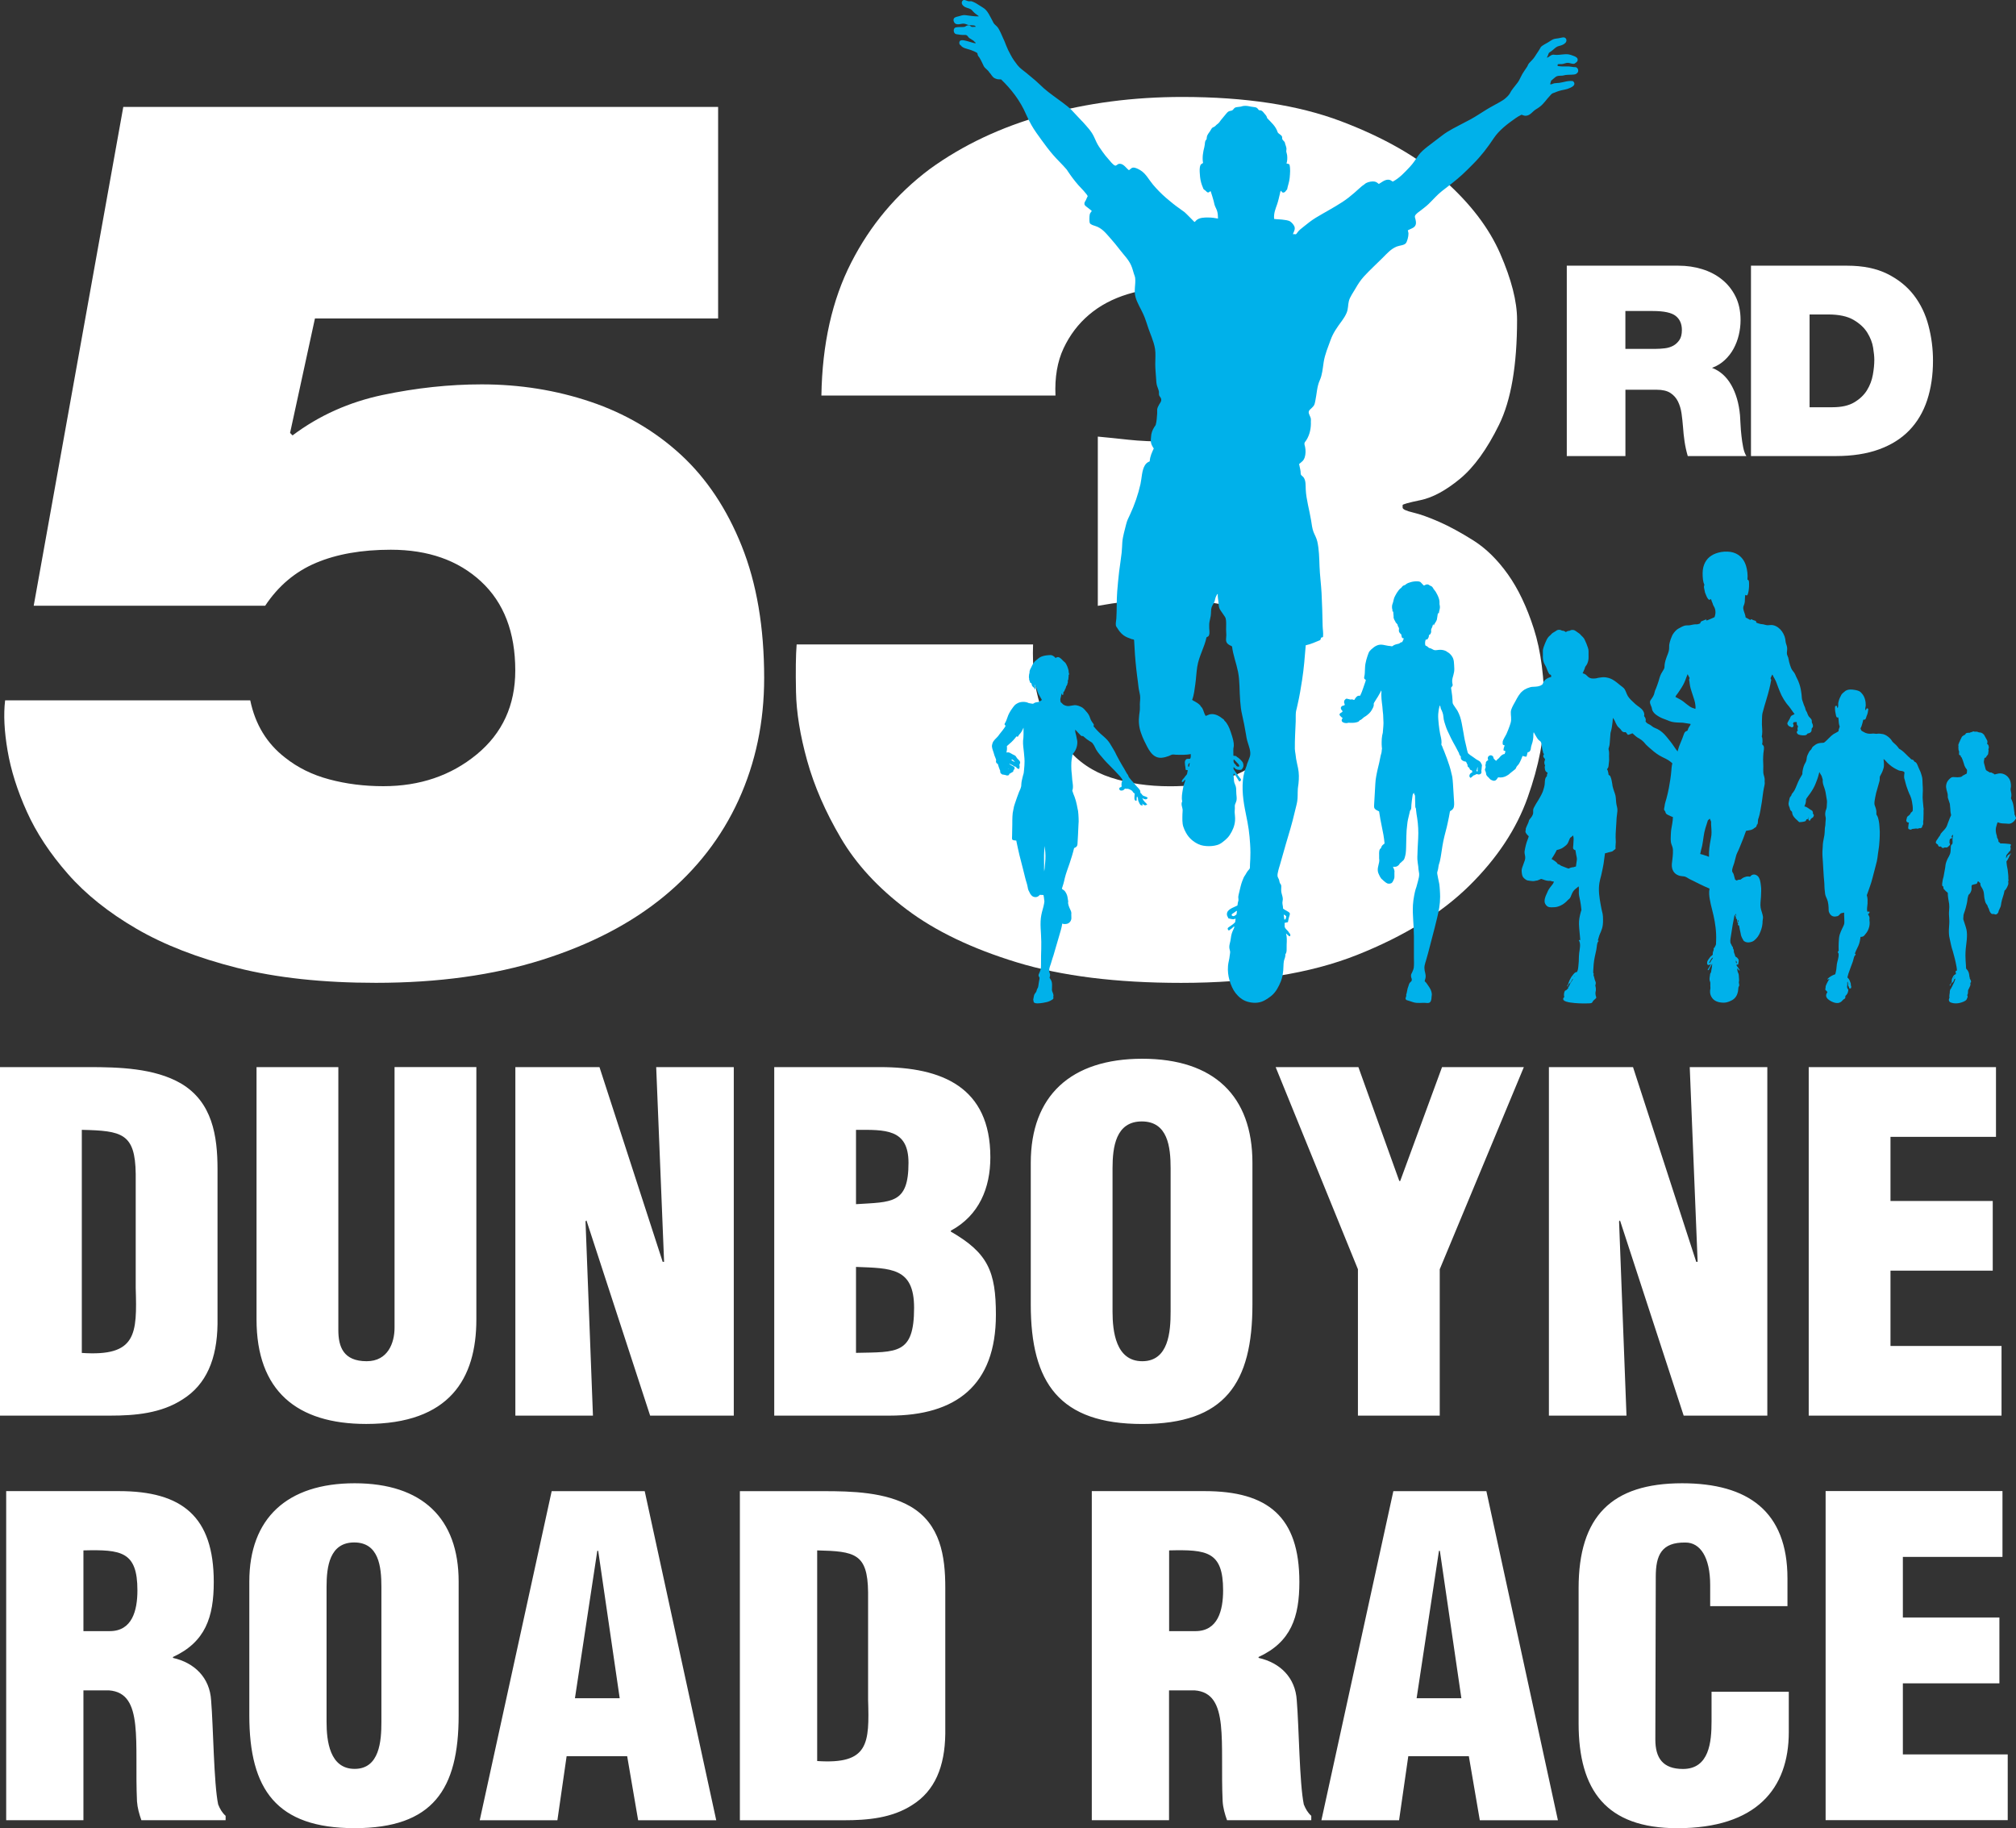 <?xml version="1.0" encoding="UTF-8"?><svg id="Layer_1" xmlns="http://www.w3.org/2000/svg" viewBox="0 0 472.39 428.4"><rect x="0" y="0" width="472.39" height="428.4" fill="#333333" stroke="none"/><defs><style>.cls-1{fill:#fff;}.cls-1,.cls-2{stroke-width:0px;}.cls-2{fill:#00b1ea;}</style></defs><path class="cls-1" d="M469,331.73v-16.33h-26.02v-17.64h23.96v-16.33h-23.96v-15.03h24.72v-16.34h-43.88v81.67h45.19ZM394.52,331.73h19.6v-81.67h-18.18l1.85,45.63h-.33l-14.81-45.63h-19.71v81.67h18.18l-1.74-45.52.22-.22,14.92,45.74ZM318.29,250.06h-19.38l19.28,47.37v34.3h19.17v-34.3l19.71-47.37h-19.17l-9.8,26.68h-.22l-9.58-26.68ZM293.47,272.49c0-15.68-9.04-24.39-25.81-24.39s-26.13,8.71-26.13,24.39v33.21c0,18.4,6.75,27.99,26.13,27.99s25.81-9.58,25.81-27.99v-33.21ZM274.3,307.33c0,4.68-.44,11.65-6.64,11.65s-6.97-6.97-6.97-11.65v-33.54c0-5.01.76-11,6.86-11s6.75,5.99,6.75,11v33.54ZM208.42,331.73c15.57,0,24.94-7.08,24.94-23.63,0-10.13-1.85-14.48-10.56-19.49v-.22c6.64-3.59,9.26-10.02,9.26-17.2,0-16.44-11.33-21.13-25.81-21.13h-24.83v81.67h27ZM200.58,264.76c6.75,0,12.3-.33,12.3,7.73,0,9.69-3.92,9.15-12.3,9.69v-17.42ZM200.58,296.88c8.17.33,13.61.11,13.61,9.58,0,11-4.03,10.35-13.61,10.56v-20.15ZM152.34,331.73h19.6v-81.67h-18.18l1.85,45.63h-.33l-14.81-45.63h-19.71v81.67h18.18l-1.74-45.52.22-.22,14.92,45.74ZM60.11,309.18c0,16.77,9.47,24.5,25.7,24.5,19.6,0,25.81-10.67,25.81-24.5v-59.13h-19.17v61.09c0,3.48-1.52,7.84-6.53,7.84-5.45,0-6.64-3.38-6.64-7.29v-61.63h-19.17v59.13ZM19.17,264.76c9.36.22,12.52.76,12.63,10.35v26.68c.33,10.89.22,16.12-12.63,15.25v-52.27ZM25.81,331.73c5.88,0,11.98-.54,16.99-3.81,5.55-3.48,8.06-9.47,8.17-17.64v-36.26c0-7.84-1.2-15.79-8.6-20.15-6.21-3.59-14.59-3.81-21.56-3.81H0v81.67h25.81Z"/><path class="cls-1" d="M470.45,426.55v-15.43h-24.57v-16.66h22.62v-15.43h-22.62v-14.19h23.34v-15.43h-41.44v77.12h42.67ZM418.84,376.37v-6.48c0-15.73-9.26-22.31-24.68-22.31-16.56,0-24.26,7.81-24.26,24.58v31.67c0,15.73,6.48,24.58,23.13,24.58,18.51,0,26.12-9.26,26.12-22.52v-9.46h-18.1v6.99c0,4.73-.52,11.11-6.69,11.11-4.73,0-6.48-2.57-6.48-6.89l.1-38.15c0-5.04,1.33-8.12,6.99-8.02,3.39,0,5.76,3.39,5.76,9.97v4.94h18.1ZM342.43,397.96h-10.49l5.24-34.55h.21l5.04,34.55ZM327.83,426.55l2.16-15.01h14.19l2.57,15.01h18.3l-16.76-77.12h-21.8l-16.86,77.12h18.2ZM273.95,396.11h5.96c4.21.31,5.66,3.39,6.17,8.12.51,4.73.1,11.11.41,17.89.1,1.54.51,2.98,1.03,4.42h19.74v-1.03c-.82-.72-1.34-1.64-1.75-2.67-1.03-4.94-1.13-18.2-1.65-24.37-.31-5.35-3.9-8.84-8.95-9.97v-.21c7.61-3.5,9.56-9.36,9.56-17.58,0-15.32-7.4-21.29-22.21-21.29h-26.43v77.12h18.1v-30.44ZM273.95,363.31c8.84-.21,12.65.21,12.65,9.36,0,4.73-1.23,9.56-6.48,9.56h-6.17v-18.92ZM191.48,363.31c8.84.21,11.82.72,11.93,9.77v25.19c.31,10.28.21,15.22-11.93,14.4v-49.36ZM197.75,426.55c5.55,0,11.31-.51,16.04-3.6,5.25-3.29,7.61-8.95,7.71-16.66v-34.24c0-7.4-1.13-14.91-8.13-19.02-5.86-3.39-13.78-3.6-20.36-3.6h-19.64v77.12h24.37ZM145.21,397.96h-10.49l5.24-34.55h.21l5.04,34.55ZM130.61,426.55l2.16-15.01h14.19l2.57,15.01h18.3l-16.76-77.12h-21.8l-16.86,77.12h18.2ZM107.47,370.61c0-14.81-8.53-23.03-24.37-23.03s-24.68,8.23-24.68,23.03v31.36c0,17.38,6.37,26.43,24.68,26.43s24.37-9.05,24.37-26.43v-31.36ZM89.37,403.51c0,4.42-.41,11-6.27,11s-6.58-6.58-6.58-11v-31.67c0-4.73.72-10.39,6.48-10.39s6.37,5.66,6.37,10.39v31.67ZM19.55,396.11h5.97c4.21.31,5.65,3.39,6.17,8.12s.1,11.11.41,17.89c.11,1.54.52,2.98,1.03,4.42h19.74v-1.03c-.82-.72-1.34-1.64-1.75-2.67-1.03-4.94-1.13-18.2-1.65-24.37-.31-5.35-3.91-8.84-8.94-9.97v-.21c7.61-3.5,9.56-9.36,9.56-17.58,0-15.32-7.4-21.29-22.21-21.29H1.45v77.12h18.1v-30.44ZM19.55,363.31c8.84-.21,12.65.21,12.65,9.36,0,4.73-1.23,9.56-6.48,9.56h-6.17v-18.92Z"/><path class="cls-1" d="M168.27,74.62h-94.47l-5.83,26.83.58.58c6.22-4.67,13.27-7.82,21.14-9.48,7.87-1.65,15.6-2.48,23.18-2.48,8.94,0,17.44,1.36,25.51,4.08,8.06,2.72,15.11,6.85,21.14,12.39,6.02,5.54,10.79,12.68,14.29,21.43,3.5,8.75,5.25,19.05,5.25,30.91,0,10.31-2,19.83-5.98,28.57-3.99,8.75-9.82,16.28-17.49,22.6-7.68,6.32-17.2,11.28-28.57,14.87-11.37,3.59-24.35,5.39-38.93,5.39-12.44,0-23.28-1.17-32.51-3.5-9.23-2.33-17.11-5.39-23.62-9.18-6.51-3.79-11.86-8.06-16.04-12.83-4.18-4.76-7.39-9.62-9.62-14.58-2.24-4.96-3.74-9.72-4.52-14.29-.78-4.56-.98-8.5-.58-11.81h57.44c1.17,5.64,3.89,10.11,8.16,13.41,2.92,2.33,6.36,4.04,10.35,5.1,3.98,1.07,8.21,1.6,12.68,1.6,8.55,0,15.84-2.48,21.87-7.44,6.02-4.96,9.04-11.52,9.04-19.68,0-8.94-2.67-15.89-8.02-20.85-5.35-4.96-12.39-7.44-21.14-7.44-6.81,0-12.64,1.02-17.49,3.06-4.86,2.04-8.85,5.39-11.95,10.06H7.9L28.89,25.05h139.38v49.57Z"/><path class="cls-1" d="M192.47,92.7c.19-12.05,2.52-22.45,7-31.2,4.47-8.75,10.59-16.04,18.37-21.87,7.77-5.64,16.72-9.86,26.83-12.68,10.11-2.82,20.89-4.23,32.37-4.23,14.77,0,27.16,1.9,37.18,5.69,10.01,3.79,18.08,8.41,24.2,13.85,6.12,5.44,10.5,11.18,13.12,17.2,2.62,6.03,3.94,11.18,3.94,15.45,0,10.69-1.41,18.91-4.23,24.64-2.82,5.74-5.88,9.96-9.18,12.68-3.31,2.72-6.37,4.37-9.18,4.96-2.82.58-4.23.98-4.23,1.17v.58c0,.39.82.78,2.48,1.17,1.65.39,3.69,1.12,6.12,2.19,2.43,1.07,5.1,2.53,8.02,4.37,2.92,1.85,5.59,4.47,8.02,7.87,2.43,3.4,4.47,7.68,6.12,12.83,1.65,5.15,2.48,11.52,2.48,19.1,0,6.22-1.31,13.03-3.94,20.41-2.62,7.39-7.19,14.29-13.7,20.7-6.51,6.41-15.26,11.81-26.24,16.18-10.98,4.37-24.74,6.56-41.26,6.56-15.16,0-27.99-1.6-38.49-4.81-10.5-3.21-19.1-7.33-25.81-12.39-6.71-5.05-11.86-10.64-15.45-16.77-3.6-6.12-6.22-12.15-7.87-18.08-1.65-5.93-2.53-11.32-2.62-16.18-.1-4.86-.05-8.55.15-11.08h55.4c-.39,10.89,2.23,18.95,7.87,24.2,2.72,3.31,6.17,5.64,10.35,7,4.18,1.36,8.79,2.04,13.85,2.04,8.36,0,14.97-1.7,19.83-5.1,4.86-3.4,7.29-9.28,7.29-17.64,0-4.47-.78-8.06-2.33-10.79-1.56-2.72-3.6-4.86-6.12-6.42-2.53-1.55-5.44-2.57-8.75-3.06-3.31-.48-6.61-.73-9.91-.73-4.28,0-7.63.15-10.06.44-2.43.29-4.72.63-6.85,1.02v-39.66c2.14.2,4.52.44,7.14.73s5.88.44,9.77.44c3.11,0,6.27-.19,9.48-.58,3.21-.39,6.17-1.26,8.89-2.62,2.72-1.36,4.96-3.25,6.71-5.69,1.75-2.43,2.62-5.58,2.62-9.48,0-3.11-.83-5.83-2.48-8.16-1.65-2.33-3.74-4.18-6.27-5.54-2.53-1.36-5.39-2.38-8.6-3.06-3.21-.68-6.27-1.02-9.18-1.02-3.89,0-7.58.54-11.08,1.6-3.5,1.07-6.52,2.67-9.04,4.81-2.53,2.14-4.52,4.77-5.98,7.87-1.46,3.11-2.09,6.81-1.9,11.08h-54.82Z"/><path class="cls-1" d="M367.12,62.26h26.17c1.96,0,3.81.27,5.56.81,1.75.54,3.29,1.34,4.62,2.41,1.33,1.06,2.39,2.38,3.19,3.97.79,1.58,1.19,3.44,1.19,5.56,0,1.17-.14,2.32-.41,3.47-.27,1.15-.68,2.22-1.22,3.22-.54,1-1.24,1.9-2.09,2.69-.85.79-1.84,1.4-2.97,1.81,1.87.71,3.37,2.04,4.5,4,1.12,1.96,1.81,4.33,2.06,7.12.04.54.08,1.25.12,2.12s.11,1.78.22,2.72c.1.94.24,1.83.41,2.69.17.85.42,1.53.75,2.03h-13.74c-.33-1.12-.58-2.26-.75-3.4-.17-1.14-.29-2.3-.37-3.47-.08-1.04-.2-2.08-.34-3.12-.15-1.04-.43-1.98-.84-2.81s-1.01-1.5-1.78-2c-.77-.5-1.84-.75-3.22-.75h-7.31v15.55h-13.74v-44.6ZM380.86,81.75h7.18c.62,0,1.3-.04,2.03-.13.73-.08,1.38-.28,1.97-.59.58-.31,1.07-.76,1.47-1.34.4-.58.59-1.37.59-2.37,0-1.42-.48-2.51-1.44-3.28-.96-.77-2.75-1.16-5.37-1.16h-6.43v8.87Z"/><path class="cls-1" d="M410.28,62.26h22.55c3.71,0,6.84.64,9.4,1.91,2.56,1.27,4.63,2.94,6.22,5,1.58,2.06,2.73,4.43,3.43,7.12.71,2.69,1.06,5.42,1.06,8.21,0,3.42-.46,6.51-1.37,9.28-.92,2.77-2.31,5.12-4.18,7.06-1.87,1.94-4.25,3.43-7.12,4.47-2.87,1.04-6.25,1.56-10.12,1.56h-19.86v-44.6ZM424.02,95.43h5.37c2.12,0,3.83-.38,5.12-1.16,1.29-.77,2.28-1.72,2.97-2.84.69-1.12,1.14-2.33,1.37-3.62.23-1.29.34-2.46.34-3.5,0-.71-.09-1.66-.28-2.84-.19-1.19-.65-2.36-1.37-3.53-.73-1.17-1.81-2.16-3.25-3-1.44-.83-3.4-1.25-5.9-1.25h-4.37v21.74Z"/><path class="cls-2" d="M300.95,215.49c.4,0,.37-.43.45-.75-.17-.17-.3-.37-.6-.4.05.38.08.79.15,1.15M289.06,213.94c-.18.13-.51.21-.45.55.37.45.91,0,1.15-.25-.06-.3.21-.68,0-.8-.23.17-.46.33-.7.5M278.47,179.73c.29-.09.2-.57.3-.85-.01-.04,0-.1-.05-.1-.24.17-.4.55-.25.95M289.61,179.27c.07.07.06.16.1.2.17.17.42.22.65.15.09-.38-.23-.63-.45-.85-.24-.25-.5-.51-.7-.75h-.15c-.12.73.25.94.55,1.25M261.37,38.83c.46-.13.47-.42.95-.45.95-.06,1.61,1.08,2.21,1.5.35-.2.54-.55.95-.6.57-.07,1.32.38,1.71.6,1.29.76,2.02,2.24,2.96,3.36.92,1.09,1.95,2.15,3.06,3.11.56.49,1.15.95,1.7,1.41.86.7,1.78,1.29,2.66,1.96.26.2,2.31,2.3,2.31,2.3.2-.07.3-.26.45-.4.71-.64,1.85-.66,2.76-.65.82,0,1.65.11,2.31.25,0-.62-.04-1.19-.2-1.75-.15-.51-.45-.97-.6-1.46-.09-.27-.12-.56-.2-.85-.21-.78-.45-1.54-.7-2.31-.3-.1-.24.27-.65.25-.21,0-.36-.25-.55-.4s-.38-.27-.5-.4c-.22-.51-.54-1.29-.7-2.16-.08-.42-.12-.86-.15-1.3-.06-.82-.11-1.55.15-2.16.11-.27.4-.3.6-.5-.24-1.26.02-2.65.3-3.71.21-.79.01-1.36.52-1.82.05-.94.3-1.18.76-1.82.16-.22.33-.59.5-.81.13-.16.67-.32.81-.51.29-.37.69-.5.96-.91.4-.61,1.07-1.3,1.51-1.88.18-.23.37-.45.62-.6.27-.17.66-.13.89-.28.24-.15.36-.51.7-.65.29-.12.77-.11,1.26-.2.18-.03.38-.12.55-.15.68-.1,1.18.01,1.85.15.47.09.93.1,1.2.2.37.14.47.47.7.65.64-.03.83.27,1.15.65.31.37.64.66.75,1.2.93,1,1.99,1.85,2.46,3.31.18.37.82.57,1.01,1,.07.18,0,.35.05.55.08.3.46.52.6.8.04.08.06.27.1.4.09.26.29.78.3,1.15,0,.18-.06.36-.05.55.02.3.17.6.2.9.07.7.06,1.35-.15,1.96.23.08.56.07.7.25.25.98.14,2.1.05,3.11-.09,1.01-.46,1.88-.6,2.71-.05.08-.22.22-.3.35-.28.44-.84.65-1.1-.05-.24.18-.24.51-.3.75-.2.81-.37,1.65-.65,2.46-.35,1.01-.82,2.06-.7,3.41.57.1,1.21.08,1.81.15.68.08,1.49.16,1.96.45.46.3.99.97,1.05,1.4.1.67-.25,1.01-.4,1.55.09.11.17,0,.3,0,.12,0,.24.09.35.05.18-.06.28-.28.45-.5.4-.52.8-.8,1.36-1.25.88-.71,1.83-1.48,2.86-2.11,2.08-1.26,4.24-2.38,6.27-3.71,1.04-.68,1.89-1.36,2.81-2.16.59-.51,1.16-1.06,1.76-1.56.15-.13.34-.23.5-.35.17-.12.3-.27.45-.35.62-.33,1.49-.47,2.06-.35.42.09.61.3.95.55.58-.32,1.37-1.05,2.26-1,.43.02.65.23,1,.45,1.61-.85,2.8-2.18,4.01-3.46.78-.82,1.35-1.74,1.99-2.66.57-.82,1.39-1.48,2.17-2.1,1.06-.84,2.26-1.69,3.36-2.56.8-.63,1.62-1.11,2.51-1.61,1.28-.71,2.75-1.42,4.11-2.16,1.3-.71,2.53-1.54,3.79-2.32,1.2-.74,2.48-1.36,3.68-2.09.18-.11.31-.19.45-.3.43-.33.98-.82,1.3-1.3.13-.2.24-.45.4-.7.27-.42.62-.83.95-1.26.3-.39.64-.76.9-1.25.26-.48.47-.97.75-1.46.23-.39.57-.88.85-1.3.1-.15.22-.3.3-.45.15-.28.22-.54.45-.8.46-.51.95-.92,1.35-1.56.09-.14.16-.26.25-.4.16-.24.3-.48.5-.75.25-.34.4-.67.6-1,.12-.2.58-.49.85-.65.22-.13.53-.3.8-.45.41-.23.83-.56,1.25-.75.3-.13.77-.19,1.26-.25.53-.07.99-.25,1.3-.2.55.09.77.77.35,1.25-.35.41-.99.64-1.5.75-.58.13-.86.42-1.36.85-.17.15-.33.28-.5.4-.2.14-.41.24-.5.35-.14.18-.18.43-.25.6-.08.18-.18.34-.25.55.42-.06.84-.63,1.4-.7.23-.03.55.05.9.05.75,0,1.86-.23,2.61-.15.46.05.98.24,1.4.4.5.19.89.44.9.85.02.5-.4.71-.75.95-.55.14-1.06-.19-1.55-.2-.47,0-.91.25-1.41.3-.2.02-.42-.02-.6,0-.26.03-.36-.03-.4.2-.06.32.14.26.45.3.25.04.56.05.7.05.82.04.9-.03,1.45,0,.37.02.77.1,1.15.15.23.03.42-.02.6.05.25.09.6.47.45,1.05-.04.14-.29.41-.45.5-.51.28-1.66.14-2.46.25-.26.04-.49.13-.7.15-.52.06-.97-.01-1.36.15-.31.13-.52.35-.7.5-.2.17-.38.33-.65.55-.03.32-.2.5-.2.85.34.03.64-.19.95-.25.38-.07.77-.05,1.15-.1.99-.12,2.11-.6,3.26-.4.16.2.3.33.3.6,0,.47-.54.75-.95.95-.44.21-.98.38-1.4.45-.79.14-1.47.33-2.21.65-.23.1-.5.15-.65.25-.16.11-.32.31-.5.5-.81.84-1.47,1.91-2.41,2.61-.28.21-.58.41-.9.6-.81.48-1.29,1.44-2.36,1.5-.34.02-.76-.16-1-.25-.51.24-.99.53-1.45.85-1.83,1.29-3.81,2.77-5.07,4.67-1.44,2.17-2.98,4.18-4.82,6.02-.83.83-1.65,1.67-2.51,2.46-1.54,1.42-3.17,2.63-4.82,3.91-1.1.86-2,1.94-3.11,3.01-.55.53-1.16.98-1.76,1.45-.38.3-1.34.89-1.45,1.41-.05.24.11.57.15.8.05.28.12.59.1.85-.08,1.09-1.11,1.2-1.91,1.66.05.27.15.51.15.8.01.67-.3,1.82-.6,2.21-.4.52-1.45.52-2.16.8-1.33.53-2.32,1.67-3.31,2.66-1.46,1.46-2.99,2.84-4.38,4.36-.77.85-1.4,1.81-1.96,2.8-.5.89-1.32,1.98-1.56,2.97-.23.94-.13,1.83-.53,2.76-.29.67-.66,1.26-1.1,1.86-1.08,1.46-2.05,2.79-2.66,4.51-.54,1.53-1.32,3.3-1.61,5.17-.24,1.59-.34,2.98-.9,4.21-.7,1.54-.7,3.18-1.05,4.82-.08.38-.14.76-.3,1.05-.13.25-.41.51-.65.75-.21.2-.55.42-.6.8-.07.52.41,1.04.5,1.66.03.21,0,.44,0,.65.07,1.47-.25,3.06-1.05,4.32-.18.27-.42.51-.45.75-.04.25.09.57.15.85.16.8.15,1.7-.1,2.48-.1.31-.23.52-.42.76-.08.1-.88.79-.89.77.11.58.27,1.1.35,1.75.02.18,0,.48.05.65.09.28.44.46.62.68.61.79.49,1.94.54,2.88.12,2.4.85,4.75,1.26,7.27.15.94.25,1.87.55,2.66.26.68.71,1.41.9,2.26.42,1.85.45,3.87.52,5.81.08,2.12.37,4.22.48,6.33.13,2.52.2,5.03.25,7.67.02.79.18,1.59.1,2.41.02.27-.25.25-.45.3-.1.19-.1.47-.25.6-1.09.43-2.1.94-3.36,1.2-.22,2.71-.43,5.43-.85,8.13-.3,1.94-.62,3.88-1.05,5.72-.07.3-.13.62-.2.9-.07.31-.17.61-.2.9-.08.71-.02,1.47-.05,2.21-.08,2.02-.23,4.32-.2,6.42,0,.41.1.79.15,1.2.04.39.09.78.15,1.15.12.73.31,1.44.45,2.16.24,1.2.24,2.34.1,3.66-.04.37-.12.76-.15,1.15-.07,1.11.01,2.07-.15,3.01-.15.88-.41,1.7-.6,2.56-.57,2.51-1.33,4.96-2.06,7.42-.47,1.59-.9,3.19-1.4,4.92-.11.35-.25.79-.35,1.2-.12.47-.24,1.01-.2,1.36.04.31.24.55.35.85.09.24.09.55.2.78.19.38.32.33.33.78.01.46-.06.88.01,1.34.09.54.33,1.05.35,1.6.01.31-.1.59-.1.9,0,.44.17.88.15,1.36.22.22.54.36.85.55.26.16.7.35.75.65.04.21-.18.7-.25,1-.07.32-.14.65-.2,1-.25.08-.57.09-.8.2.08.37-.02.69.05.95.09.33.52.67.75.95.12.15.25.32.35.5.06.1.17.12.2.25.03.14-.03.22,0,.4-.26.17-.45-.1-.55-.25-.22,0-.31-.38-.45-.3.23.68.2,1.57.15,2.56-.04.91.12,1.75-.3,2.26.03.8-.26,1.08-.35,1.61-.13.74-.08,1.49-.15,2.16-.1.93-.21,1.69-.55,2.56-.48,1.21-1.17,2.51-2.11,3.31-.51.43-1.21.92-1.86,1.25-1.22.63-2.66.6-3.96.2-1.1-.34-2.02-1.12-2.71-2.01-.61-.78-1.1-1.91-1.4-2.96-.31-1.08-.45-2.2-.35-3.41.06-.78.32-1.5.4-2.41.02-.25.11-.57.1-.8,0-.33-.19-.69-.2-1.15-.01-.49.15-.96.25-1.45.09-.43.13-.86.2-1.25.08-.4.2-.76.35-1.11.15-.35.36-.67.4-1.05-.22,0-.42.31-.65.5-.04.03-.11.02-.15.05-.1.09-.38.46-.6.35-.36-.46-.13-.6.25-.85.44-.29,1.07-.71,1.35-1.1-.03-.3.09-.45.05-.75-.07-.14-.22.08-.3.1-.57.06-.9-.13-1.36-.2-.12-.36-.33-.53-.35-.9-.06-1.26,1.59-1.62,2.46-2.11.07-.23.06-.44.1-.65.04-.21.14-.42.15-.6.02-.25-.06-.53-.05-.75.02-.32.12-.67.2-1,.23-.92.42-1.93.75-2.76.11-.28.23-.59.35-.85.09-.2.22-.34.35-.55.14-.25.34-.62.55-.9.18-.25.44-.45.5-.65.07-.22.02-.62.05-.95.06-.77.1-1.78.1-2.76,0-1.35-.12-2.65-.2-3.66-.21-2.47-.71-4.51-1.1-6.57-.54-2.8-.83-6.02-.1-8.68.14-.49.33-.94.5-1.4.05-.12.05-.26.1-.4.18-.49.45-1.12.65-1.7.41-1.19-.29-2.63-.6-3.77-.14-.49-.21-1.02-.3-1.55-.26-1.52-.53-3.01-.9-4.57-.25-1.03-.36-2.1-.45-3.21-.19-2.4-.08-4.71-.5-6.82-.42-2.09-1.16-3.93-1.4-5.92-.15-.19-.35-.22-.5-.3-.4-.21-.82-.5-.9-1.1-.05-.37.05-.81.05-1.3,0-.42-.05-.87-.05-1.3,0-.93.08-1.95-.1-2.61-.07-.26-.33-.61-.5-.85-.18-.25-.37-.52-.55-.8-.12-.19-.26-.37-.35-.55-.27-.54-.23-1.09-.3-1.7-.06-.57-.2-1.16-.15-1.81-.14-.02-.2.16-.25.25-.07.12-.15.28-.2.4-.17.38-.19.79-.34,1.17-.18.45-.5.83-.65,1.29-.2.64-.11,1.35-.21,2-.09.61-.3,1.24-.35,1.81-.03.38,0,.79,0,1.15.01.39.08.76.05,1.1-.02.17-.09.49-.15.6-.11.21-.39.24-.55.4-.47,2.32-1.76,4.35-2.16,6.87-.21,1.34-.26,2.73-.45,4.06-.19,1.29-.3,2.56-.75,3.71.21.17.48.27.7.4.43.25.86.52,1.21.9.03.04.05.14.1.2.07.09.27.26.35.4.34.57.42,1.25.8,1.85.45-.11.73-.34,1.15-.4,1.13-.16,2.13.49,2.76,1,.14.11.3.17.4.3.03.04.02.11.05.15.14.16.35.34.5.55.59.83.93,1.8,1.3,3.01.25.79.47,1.61.45,2.36,0,.22-.08.43-.1.65-.05.63.02,1.23,0,1.71.19.06.4,0,.65.1.05.02.13.15.2.2.09.06.18.09.25.15.36.27,1.01.86,1.15,1.25.07.19.11.52.1.7-.03.35-.25.66-.5.9-.71.06-1.12-.01-1.46-.3-.13-.11-.19-.32-.35-.3-.09.38.08.57.25.8.07.11.12.18.2.3.03.05.09.12.15.2.07.11.25.3.35.45.03.05.01.11.05.15.06.06.18.16.25.25.04.05.02.11.05.15.1.11.48.46.45.7-.01.11-.19.19-.3.35-.23-.03-.3-.29-.4-.45-.29-.47-.61-1.02-1-1.45-.12.37-.03.72,0,1.05.03.34.02.68.1,1,.12.48.4.84.45,1.46.04.4,0,.85.05,1.3.04.49.12.96.05,1.45-.05.3-.22.66-.35,1-.1.27-.05.56-.05.95,0,.3-.06.58-.05.85.02.56.15,1.23.1,1.96-.09,1.3-.62,2.45-1.25,3.41-.31.47-.67.85-1.1,1.21-.45.37-.88.73-1.35.95-1.29.6-3.59.61-4.87,0-1.25-.59-2.24-1.45-2.91-2.66-.26-.47-.5-.96-.65-1.46-.27-.85-.22-1.85-.2-2.96,0-.32.07-.66.05-1-.03-.53-.48-1.29-.1-1.96-.22-.93,0-1.96.15-2.86.13-.8.36-1.51.6-2.16-.3-.1-.43.66-.85.45-.02-.45.33-.68.55-.95.08-.1.16-.22.25-.35.09-.14.31-.31.4-.5.11-.24.08-.53.2-.85-.03-.21-.41-.06-.5-.2,0-.6-.34-1.65-.1-2.16,0-.02.19-.26.25-.3.21-.13.48-.09.9-.1.19-.33.17-.64.15-1.1-1.02.2-2.17.18-3.46.15-.26,0-.56-.08-.8-.05-.31.04-.6.25-.9.35-.52.18-.94.33-1.61.4-2.31.23-3.27-2.26-4.11-3.91-.29-.57-.55-1.24-.8-1.96-.48-1.37-.58-2.73-.4-4.16.05-.42.12-.79.15-1.2.03-.4,0-.78,0-1.21,0-.73.15-1.42.05-2.16-.07-.5-.22-1.01-.3-1.5-.09-.54-.13-1.07-.2-1.61-.14-1.07-.29-2.13-.4-3.21-.24-2.22-.4-4.46-.5-6.67-.12-.19-.37-.15-.55-.2-.17-.05-.33-.15-.5-.2-1.33-.42-2.15-1.18-2.86-2.36-.13-.22-.31-.4-.35-.6-.1-.5.06-1.12.1-1.65.14-2.11.03-4.21.2-6.32.13-1.55.26-3.09.45-4.67.18-1.49.44-3,.6-4.51.09-.81.09-1.62.15-2.41.12-1.46.58-2.83.9-4.21.2-.84.54-1.49.91-2.27,1.04-2.21,1.92-4.77,2.45-7.16.3-1.34.3-3.24,1.05-4.41.24-.37.51-.65,1.11-.9.08-1.24.54-2.1.95-3.01-.37-.55-.66-1.07-.7-1.71-.02-.27.04-.58.05-.9.04-.92.3-1.68.8-2.46.1-.16.25-.29.3-.45.24-.8.28-1.87.35-2.71.03-.33-.04-.65,0-.95.05-.35.26-.77.45-1.1.22-.39.49-.68.5-1.05.02-.63-.38-.75-.5-1.15-.08-.28,0-.57-.05-.86-.08-.48-.32-.93-.45-1.4-.14-.52-.17-1.02-.2-1.6-.07-1.13-.2-2.28-.2-3.46,0-1.29.12-2.42-.05-3.51-.15-.97-.47-1.91-.8-2.81-.24-.65-.52-1.33-.75-2-.38-1.11-.72-2.29-1.21-3.36-.59-1.3-1.38-2.52-1.79-3.9-.48-1.58.06-3-.11-4.58-.03-.32-.2-.66-.3-1-.2-.67-.37-1.32-.65-1.96-.62-1.39-1.7-2.42-2.61-3.61-.74-.98-1.54-1.94-2.36-2.86-1.06-1.2-1.9-2.27-3.46-2.76-.41-.13-1.1-.32-1.26-.7-.12-.3-.1-1.59,0-2.01.09-.38.31-.5.45-.75,0-.14-.11-.17-.2-.25-.21-.18-.45-.35-.7-.55-.3-.24-.75-.49-.8-.85-.06-.39.18-.63.35-.95.15-.29.22-.58.4-.85.17-.26-1.94-2.39-2.17-2.65-.89-1.01-1.7-2.1-2.45-3.22-.11-.17-.18-.31-.3-.45-1.02-1.2-2.19-2.27-3.21-3.46-.92-1.07-1.78-2.21-2.61-3.36-.84-1.17-1.72-2.33-2.41-3.56-.46-.81-.86-1.6-1.26-2.51-1.38-3.22-3.46-5.9-5.87-8.22,0,0-.75,0-.86-.04-.26-.07-.63-.2-.85-.36-.34-.25-.62-.74-.9-1.1,0-.02-.09-.04-.1-.05-.29-.64-1.02-.94-1.35-1.56-.2-.36-.37-.85-.6-1.25-.18-.31-.38-.77-.65-1.05-.11-.11-.22-.49-.25-.75-.45-.3-1-.54-1.61-.75-.86-.29-1.83-.39-2.31-1.1-.38-.14-.4-.83-.1-1.05.37-.28,1.23-.02,1.86.15.71.19,1.34.45,1.75.45.08-.17-.15-.25-.25-.35-.1-.11-.22-.25-.35-.35-.05-.03-.11-.01-.15-.05-.23-.22-.54-.32-.78-.52-.22-.19-.34-.52-.62-.63-.24-.1-.58-.04-.9-.05-.32,0-.62-.05-.9-.1-.31-.05-.63-.04-.85-.2-.26-.19-.43-.68-.25-1.1.12-.29.21-.33.6-.4.19-.04.4-.04.6-.05.38-.03.87.03,1.25-.05.21-.05.5-.34.8-.35.19,0,.28-.03.45.05.1.05.24.26.45.3.3.06.54-.05.9,0,0-.32-.37-.32-.65-.35-.28-.04-.63,0-.9-.05-.43-.09-.77-.32-1.2-.35-.64-.04-1.48.4-2.06-.05-.21-.17-.42-.59-.35-.95.08-.47.6-.58,1.1-.7.51-.13,1.1-.36,1.61-.3,1.15.13,2.01.32,3.16.3.04-.08-.1-.16-.15-.2-.48-.33-.82-.58-1.2-1-.15-.16-.28-.35-.45-.45-.58-.34-1.21-.31-1.75-.8-.22-.2-.39-.43-.4-.7-.01-.4.24-.66.5-.7.24-.04.79.26,1.1.3.21.03.46-.04.65,0,.18.03.53.2.75.3.22.09.44.24.7.4.45.28.87.57,1.35.85,1.05.63,1.63,2.14,2.21,3.16.07.14.13.29.2.4.28.41.68.65.95,1,.28.36.48.82.7,1.25.22.44.39.91.6,1.35.1.22.21.42.3.65.26.65.53,1.4.85,2.06.21.42.43.84.65,1.25.44.84,1,1.6,1.55,2.31.55.7,1.31,1.21,2.06,1.81.71.57,1.44,1.18,2.11,1.76.72.62,1.34,1.26,2,1.85,1.32,1.17,2.95,2.25,4.41,3.36.74.56,1.48,1.12,2.11,1.76.8.82,1.55,1.69,2.36,2.51.08.09.17.16.25.25,1.02,1.17,2.01,2.13,2.66,3.56.35.78.68,1.56,1.15,2.26.23.34.55.79.8,1.15.43.62.91,1.22,1.43,1.79.4.43.96,1.26,1.53,1.47"/><path class="cls-2" d="M244.84,198.23s-.02,0-.02.02c-.06.44-.12.91-.15,1.4-.06.98-.02,2.06-.02,3.08,0,.51-.03,1.01.03,1.47.05-.23.07-.46.1-.7.05-.48.08-.97.13-1.47.02-.24.04-.5.05-.74.01-.51.03-1.03-.02-1.54-.02-.25-.05-.49-.07-.74-.02-.27-.02-.52-.05-.79M236.13,180.08c.06.06.16.09.23.13-.04-.08-.13-.11-.23-.13M237,178.08c.03.07.11.11.17.15.18.12.38.24.62.32,0-.07-.07-.12-.12-.17-.12-.14-.27-.28-.43-.39-.12-.01-.21,0-.23.08M241.17,159.12c-.03-.1-.06-.19-.07-.3-.02-.23,0-.49.03-.65.01-.06,0-.12.02-.18.02-.1.07-.2.08-.3.02-.15,0-.32.03-.43.06-.27.16-.48.29-.7.09-.17.18-.36.27-.55.07-.17.17-.36.29-.52.08-.12.17-.23.25-.35.1-.14.17-.21.3-.3.06-.04.11-.1.17-.15.34-.29.72-.63,1.14-.8.46-.19,1-.31,1.59-.35.2-.01.42-.04.62-.03.3.02.52.12.7.25.09.06.18.13.25.2.07.07.11.19.24.22.13-.07.21-.15.35-.18.32-.07.54.08.75.23.35.25.58.6.92.86.09.07.19.16.25.23.09.12.18.27.25.42.15.29.29.61.38.95.05.19.12.38.14.54,0,.09,0,.19,0,.25.02.2.19.5.05.65-.04.05-.05.02-.07.08,0,.03.02.09.02.13,0,.19-.03.31-.05.47-.01.13,0,.25-.02.35-.02.13-.12.25-.13.37-.02.12.03.23.02.35,0,.07-.07.17-.1.27-.03.11-.03.23-.07.32-.06.15-.18.26-.25.41s-.05.32-.12.46c-.03.06-.1.08-.12.13-.02.24-.16.36-.2.57,0,.07-.17-.01-.17.06-.02.12-.03.28-.05.44-.02.15.02.35-.17.32-.18-.03-.02-.3-.2-.35-.09.27-.15.61-.22.89-.02.1-.07.19-.08.29-.06.32.01.57.07.87.03.05.1.06.13.08.08.06.13.14.2.2.11.1.21.23.33.3.39.22.8.34,1.25.31.43-.03.85-.17,1.28-.2.36-.03.79.07,1.09.18.04.01.07.04.1.05.15.05.23.09.35.15.15.07.29.14.42.24.24.17.44.41.65.65.15.17.32.35.45.52.15.19.28.39.39.6.22.44.32.97.59,1.37.08.12.16.24.27.39.1.13.24.29.25.42.02.15-.07.26-.05.38.02.09.17.18.29.32,0,.01,0,.04.02.05.25.32.57.61.85.92.3.33.65.59.95.87.11.1.23.19.33.29.27.24.54.5.77.75.24.27.46.57.65.87.24.38.46.77.69,1.15.15.25.31.5.45.77.14.27.26.55.4.82.44.86.94,1.73,1.42,2.55.09.16.2.32.29.47.17.29.34.59.5.89.14.25.26.47.45.69.07.09.08.24.13.35.07.15.19.29.3.43.11.14.22.29.34.42.23.28.48.53.7.79.09.11.21.25.29.35.07.1.14.17.22.25.19.2.37.38.55.59.09.1.16.22.23.32.03.04.07.08.08.12.07.16.06.4.07.57.03.05.1.05.14.08.02.06.08.08.1.13.1.06.12.18.2.27.03.03.08.07.12.1.07.06.14.1.2.15.11-.03.2.05.29.08.1.04.2.06.29.1.17.08.33.18.4.35-.08-.03-.14-.01-.15.07,0,.08-.09.09-.15.12-.03.01-.07.05-.1.05-.25.04-.57-.08-.72-.17-.03-.02-.06-.05-.08-.07-.03-.01-.07-.04-.1-.02.06.18.2.28.23.48.08.04.13.12.18.18.06.06.14.12.15.22.13.08.22.19.32.3.1.11.24.21.27.37-.06.06-.15-.06-.18.02-.11.11-.32.1-.45.07-.12-.03-.19-.11-.29-.18-.04-.04-.1-.07-.13-.1-.05-.04-.06-.11-.12-.1.03.15.11.26.12.43-.11,0-.27,0-.38-.03-.09-.02-.14-.08-.2-.15-.14-.16-.18-.28-.27-.49-.04-.1-.11-.2-.15-.3-.09-.25-.11-.52-.12-.77-.07-.09-.11-.19-.15-.29-.01-.02-.02-.08-.07-.08-.04.14-.07.27-.08.48,0,.15.02.4-.02.49-.01.03-.02.01-.05.03-.15.1-.3-.06-.37-.17-.18-.32-.03-1.07-.02-1.49-.1-.1-.2-.12-.3-.22-.13-.13-.2-.33-.33-.45-.06-.05-.14-.09-.22-.13-.16-.1-.31-.19-.49-.25-.09-.03-.19-.07-.29-.08-.06,0-.18.02-.28.02-.12,0-.26-.07-.35-.05-.06.01-.13.11-.2.18-.07.07-.14.14-.22.18-.19.1-.49.12-.65.07-.13-.04-.33-.23-.29-.47.01-.07.05-.09.08-.13.03-.04.05-.09.1-.13.09-.04.24-.01.32-.07,0-.1.04-.18.07-.25-.07-.17-.06-.36-.03-.57,0-.1.01-.22.03-.3.05-.2.21-.35.18-.55,0-.07-.09-.19-.17-.32-.1-.15-.21-.3-.32-.42-.43-.48-.87-.95-1.31-1.42-.39-.42-.83-.85-1.22-1.24-.83-.81-1.61-1.7-2.34-2.59-.3-.37-.59-.74-.82-1.15-.18-.33-.32-.68-.5-.99-.06-.1-.13-.19-.2-.29-.08-.1-.14-.21-.22-.29-.16-.15-.39-.26-.57-.37-.49-.3-.92-.62-1.34-1.01-.1-.09-.2-.19-.27-.2-.08-.01-.16.04-.25.02-.03,0-.07-.04-.12-.07-.13-.08-.22-.17-.3-.27-.13-.16-.26-.28-.37-.38-.23-.23-.43-.47-.64-.69-.02-.02-.05-.1-.1-.07-.05.48.1.92.22,1.36.06.21.09.44.13.67.04.23.12.45.13.67.06.9-.22,1.89-.77,2.61-.1.12-.2.23-.27.37-.13.25-.16.58-.22.94-.05.32-.12.66-.13.99-.03.56-.02,1.15,0,1.71.01.39.08.78.11,1.17.04.43.05.87.1,1.29.05.43.13.84.15,1.24.02.28.02.61-.04.89-.02.11-.1.22-.1.34,0,.08.07.24.12.37.04.13.08.27.12.37.09.25.22.53.3.75.22.58.38,1.2.52,1.86.05.23.08.48.14.72.05.24.11.47.15.72.07.5.09,1.04.12,1.61.01.29.02.56.02.84s-.04.55-.05.82c-.08,1.47-.11,3.04-.23,4.5-.03.28-.08.4-.2.54-.16.18-.35.26-.59.37-.29,1.23-.67,2.42-1.05,3.57-.39,1.17-.85,2.29-1.14,3.5-.1.42-.17.83-.3,1.24-.13.4-.26.78-.37,1.19.13.22.34.27.52.42.16.13.28.32.39.5.12.2.21.4.29.62.16.46.17.99.29,1.52-.08.16-.04.39,0,.57.12.56.34,1,.55,1.46.09.19.17.41.18.62,0,.1-.01.2-.02.3-.01.31.04.69.02.99-.05.61-.48,1.14-1.09,1.26-.4.07-.75.07-1.05-.07-.13.96-.42,1.87-.69,2.78-.13.44-.26.89-.39,1.34-.15.55-.33,1.12-.49,1.67-.16.56-.32,1.13-.49,1.69-.06.22-.15.43-.22.65-.13.41-.25.86-.4,1.32-.07.2-.15.43-.22.65-.07.24-.15.51-.15.72,0,.07.03.15.03.22,0,.03-.02.09-.02.12-.02.24.13.44.17.67.06.33-.02.57-.1.87.22.38.48.66.55,1.19.06.42.02.85.02,1.26,0,.14-.03.28-.02.42.02.23.12.44.2.64.08.2.17.43.17.67,0,.09-.05.16-.05.25,0,.12.06.24.03.39-.03.13-.17.26-.33.35-.07.04-.16.07-.23.12-.08.05-.15.1-.22.13-.46.24-1.04.35-1.62.45-.4.07-.8.12-1.26.13-.23,0-.47,0-.64-.07-.08-.03-.21-.1-.27-.15-.11-.1-.05-.2-.08-.37,0-.05-.04-.07-.05-.1-.06-.16,0-.32.03-.49.06-.37.12-.71.25-.97.11-.21.29-.36.39-.55.08-.17.11-.38.18-.57.03-.09.07-.17.12-.25.05-.08.11-.17.13-.25.05-.16.07-.36.1-.55.07-.37.1-.76.18-1.12.04-.18.1-.4.07-.57-.04-.16-.19-.27-.22-.45-.04-.27.08-.47.17-.67.08-.2.18-.38.23-.59.02-.07.05-.15.07-.22.11-.46.1-.98.1-1.56,0-1.1,0-2.2.05-3.27.04-1.09,0-2.22-.05-3.25-.05-1.09-.15-2.1-.1-3.21.04-1.06.25-1.95.5-2.83.12-.43.25-.9.32-1.34.03-.17.06-.34.07-.5,0-.12-.04-.24-.05-.37-.05-.4-.08-.82-.17-1.12-.18-.01-.45-.02-.62-.03-.06,0-.16-.03-.2-.02-.07.02-.14.12-.2.18-.26.27-.68.46-1.19.32-.34-.1-.52-.26-.7-.49-.08-.1-.15-.2-.22-.3-.1-.17-.17-.34-.25-.52-.03-.06-.07-.11-.1-.17-.12-.23-.17-.52-.22-.82-.12-.75-.39-1.36-.55-2.06-.17-.71-.34-1.43-.52-2.09-.31-1.14-.58-2.25-.85-3.32-.14-.55-.27-1.13-.39-1.71-.1-.49-.23-1.03-.32-1.51-.01-.07,0-.16-.05-.22-.33-.05-.82-.02-.94-.27-.08-.18-.04-.62-.03-.87.03-.93.05-1.85.05-2.71,0-.64,0-1.22.03-1.79.01-.3.03-.58.07-.85.04-.27.1-.52.15-.77.05-.26.09-.51.15-.75.06-.24.14-.47.22-.7.16-.47.31-.93.47-1.37.16-.44.33-.9.5-1.34.13-.33.31-.62.4-.97.03-.12.07-.25.1-.37.02-.11,0-.28.02-.4.03-.58.15-1.1.27-1.57.05-.19.09-.39.15-.59.06-.2.12-.36.15-.57.03-.22.04-.44.07-.67.06-.65.13-1.39.12-2.04,0-.23-.01-.47-.03-.7-.04-.44-.07-.9-.12-1.36-.09-.9-.25-1.81-.2-2.75.01-.23.06-.47.08-.7.02-.25.03-.5.03-.76,0-.51,0-1.03,0-1.56-.07.08-.11.19-.15.29-.15.35-.3.62-.53.93-.15.2-.43.45-.53.68-.04.11-.06.16-.15.18-.11.03-.18-.04-.29-.07-.49.66-1.04,1.25-1.66,1.76-.1.08-.2.18-.3.27-.1.09-.23.16-.3.29.09.49,0,1.06-.1,1.47.39-.09.65-.03.92.12.18.1.35.19.52.3.17.11.39.17.55.27.24.15.34.42.48.62.05.06.11.12.17.18.23.25.69.59.55.99-.02.05-.03.1-.05.15-.04.09-.09.18-.1.29,0,.14.07.27.07.4,0,.05-.03.1-.03.15-.03.2-.04.3-.17.39-.11.02-.09-.09-.18-.08-.28-.04-.39-.25-.5-.45-.3.04-.65-.29-.9-.42-.11-.05-.21-.08-.32-.13-.04-.02-.09-.06-.14-.08-.04-.02-.14-.09-.15-.02-.07.1.03.08.07.1.21.15.44.26.67.39.12.07.27.1.32.17,0,.02.02.02.03.03.06.08.13.33.1.47-.02.08-.07.1-.12.15-.05.04-.11.07-.15.13.09.48-.43.51-.67.72-.05.08-.17.08-.27.12-.01.14-.09.21-.13.32-.11.05-.25.11-.42.1-.07,0-.16-.04-.25-.07-.17-.05-.34-.09-.52-.12-.11-.02-.21-.01-.29-.03-.15-.04-.23-.12-.33-.22-.08-.07-.15-.14-.18-.22-.06-.16-.01-.3-.05-.49,0-.05-.06-.11-.08-.17-.19-.43-.33-.95-.47-1.39-.02-.05-.22-.1-.27-.15-.04-.04-.11-.2-.13-.25-.03-.08-.03-.18-.02-.27,0-.08.04-.18.03-.27,0-.1-.09-.28-.12-.35-.04-.09-.06-.15-.08-.22-.11-.26-.22-.51-.29-.8-.14-.58-.43-1.14-.49-1.74-.02-.27.05-.54.13-.8.24-.71.84-1.1,1.31-1.66.11-.13.19-.27.29-.4.07-.1,1.57-1.9,1.44-2.03-.04-.04-.05-.1-.08-.15-.04-.06-.1-.03-.12-.07,0-.02,0-.05,0-.07-.06-.17.12-.39.2-.53.29-.54.43-1.15.65-1.66.08-.19.17-.36.25-.52.22-.42.49-.81.75-1.17.16-.22.34-.46.52-.65.13-.13.27-.24.43-.33.33-.2.68-.37,1.14-.42.48-.06,1-.02,1.39.12.09.03.17.09.27.12.21.06.44.08.65.12.12.02.25.06.35.05.15-.01.28-.14.41-.21.18-.09.38-.13.58-.16.13-.02.25-.05.4-.05.12-.06.25-.16.37-.23.1-.06.24-.08.29-.17,0-.01.02-.05.02-.05.03-.08.03-.1,0-.15-.04-.08-.13-.21-.17-.28-.13-.23-.21-.39-.32-.57-.08-.13-.15-.25-.22-.38-.18-.34-.3-.74-.4-1.09-.09-.31-.23-.59-.33-.87-.06-.04,0-.21-.1-.22-.06.01,0,.07,0,.12-.01.24.06.44.07.67,0,.11-.02.22-.03.33-.1,0-.1-.11-.12-.15-.03-.06-.05-.13-.08-.18-.08-.13-.19-.2-.3-.3-.07-.07-.18-.16-.22-.23-.06-.1-.06-.23-.1-.35-.04-.11-.1-.21-.12-.33-.06-.04-.18,0-.22-.05-.1-.29-.21-.56-.29-.82"/><path class="cls-2" d="M433.34,230.76c.01-.18-.02-.31-.09-.4.03.13.02.31.09.4M437.63,213.86s0,.03.01.05c.04,0,.05-.02.05-.06-.03,0-.05,0-.06.02M437.14,166.44c.2-.06.12-.36.3-.45.16-.02.24.06.31.13.05.15,0,.31-.03.46-.03.15-.04.3-.07.45-.03.14-.07.27-.12.41-.04.13-.11.24-.15.36-.08.25-.21.95-.6.85-.04-.01-.04-.07-.09-.07-.13.13-.15.34-.19.52-.05.18-.1.37-.15.55-.09.37-.21.73-.4,1,.04.13.07.25.12.37.01.04.03.09.05.12.13.18.4.27.58.39.55.34,1.15.46,1.79.4.2-.02.39-.04.58-.03.2.01.39.06.58.06.18,0,.37-.05.58-.05.19,0,.39.03.58.06.2.03.39.04.55.09.55.17.99.5,1.38.85.16.15.31.31.45.51.15.22.24.41.45.58.21.18.43.37.63.57.26.26.49.54.72.88.08.04.15.08.22.12.17.1.33.22.49.34.54.42.97.93,1.47,1.39.15.13.37.3.52.48.06.07.11.14.16.16.2.08.37.05.53.23.08.09.13.23.22.31.1.09.22.1.33.18,0,0,0,.03.01.03.04.02.07.06.12.12.08.11.16.26.22.4.08.19.17.4.24.58.16.42.36.76.51,1.14.04.1.07.21.1.31.1.29.2.62.27.96.09.47.07,1.02.1,1.54.03.51.07,1.05.06,1.58-.01.53-.06,1.07-.05,1.6.02.53.07,1.03.12,1.53.03.26.05.5.07.75.02.13.05.25.05.37s-.03.24-.03.37c0,.18.02.35.01.54-.02.53-.01,1.07-.04,1.6,0,.16-.06.32-.06.45,0,.21.04.41.02.58-.01.08-.05.17-.09.24-.03.06-.09.12-.13.19,0,.16-.04.31-.14.39-.06.05-.21.15-.31.16-.08,0-.17-.04-.25-.03-.05,0-.11.05-.17.07-.08.03-.12.06-.24.06-.09,0-.19-.04-.29-.04-.18-.01-.37.04-.55.06-.19.03-.37,0-.51.09-.08.03-.15.13-.25.13-.06,0-.13-.05-.21-.07-.09-.03-.19-.02-.24-.05-.06-.04-.14-.19-.15-.28-.02-.11.14-1.26.18-1.26-.17-.03-.29-.03-.4-.1-.09-.07-.19-.22-.21-.31-.03-.19.06-.4.1-.57.02-.08.02-.15.04-.22.04-.14.13-.24.24-.33.06-.05.13-.08.19-.13.12-.09.24-.22.33-.34.08-.1.09-.22.16-.32.03-.04.08-.07.12-.1.09-.08.26-.21.3-.33.02-.06.02-.18.03-.28.02-.28,0-.58-.03-.87-.04-.36-.11-.77-.16-1.06-.09-.52-.23-.95-.41-1.36-.06-.15-.15-.31-.22-.46-.09-.21-.18-.45-.27-.67-.14-.35-.28-.75-.4-1.12-.16-.48-.25-.97-.39-1.45-.05-.17-.12-.33-.13-.48-.02-.18-.02-.43,0-.64.01-.15.04-.31.06-.48.02-.18-.05-.27-.22-.36-.33-.18-.74-.12-1.09-.25-.21-.08-.4-.18-.61-.29-.76-.38-1.48-.91-2.08-1.51-.28-.28-.55-.68-.9-.88.05.55.15,1.2.07,1.82-.02.18-.08.34-.13.51-.11.33-.2.64-.36.93-.07.14-.15.28-.22.42-.03.07-.06.14-.1.21-.02.03-.06.06-.07.09-.14.25-.05.74-.12,1.13-.04.21-.12.43-.18.64-.11.43-.23.85-.36,1.27-.2.64-.37,1.29-.48,1.96-.08.47-.19.95-.19,1.42,0,.34.14.63.24.9.11.29.18.6.22.91.03.27-.03.56.02.82.02.08.08.13.12.19.25.39.34.87.43,1.31.08.39.13.81.15,1.23.03.44.07.88.08,1.32.01.66-.03,1.34-.06,1.99-.04.84-.13,1.65-.27,2.48-.03.2-.06.4-.09.6-.07.61-.14,1.23-.27,1.81-.12.54-.28,1.1-.42,1.64-.18.74-.38,1.48-.57,2.18-.09.36-.19.73-.3,1.09-.22.71-.45,1.32-.7,2.05-.08.22-.18.51-.27.76-.04.1-.09.19-.09.25,0,.07.04.13.06.21.15.55.13,1.18.11,1.75-.03.66-.23,1.32-.03,1.9.16,0,.38-.08.49.01.04.15-.07.27-.12.37-.02.09-.16.06-.21.13,0,.07.03.14.06.21.02.06.05.14.07.18.04.05.06.1.15.07.01.08-.06.08-.04.17.06.1.1.19.1.31,0,.13-.03.27-.03.4,0,.21.05.42.06.64.03.79-.18,1.41-.45,1.97-.15.31-.36.54-.57.81-.09.12-.19.26-.31.37-.18.16-.45.27-.81.25-.1.77-.22,1.44-.51,2.09-.23.53-.52,1.02-.72,1.57-.03.09-.09.18-.09.22.01.11.19.14.18.28,0,.1-.18.16-.25.27,0,.01,0,.03-.02.05-.1.17-.17.43-.22.67-.05.22-.11.44-.18.64-.22.62-.45,1.2-.67,1.82-.12.33-.24.65-.35.98-.06.17-.1.34-.14.51-.02.09-.11.31-.09.41.01.08.12.13.19.21.22.22.34.54.46.87.05.12.09.24.12.36.03.14,0,.27.03.43.02.11.09.21.09.34,0,.07-.03.17-.06.24-.03.06-.05.14-.12.18-.07,0-.04-.09-.05-.15-.09.02-.07.14-.15.17-.04-.07-.06-.15-.09-.22-.01-.03-.05-.06-.06-.09-.01-.04,0-.09-.02-.13-.03-.09-.12-.16-.15-.25-.02-.06-.03-.15-.04-.22-.04-.23-.04-.47-.08-.73-.07-.02-.08.14-.13.18.01.2.03.39.02.58,0,.09-.04.18-.05.27,0,.15,0,.32.05.47.05.12.19.22.22.34.02.1,0,.24-.02.34-.07.51-.34.88-.66,1.15-.01.15.02.32-.02.45-.02.07-.14.2-.21.25-.06.05-.13.05-.19.09-.03.02-.06.06-.09.09-.12.13-.25.28-.39.4-.2.18-.52.32-.79.36-.52.07-1.06-.12-1.52-.34-.51-.25-1.25-.71-1.3-1.36-.01-.17.05-.33.09-.45.02-.04.05-.13.09-.19.03-.05.12-.09.12-.17,0-.17-.29-.37-.39-.49-.05-.06-.1-.12-.1-.18-.02-.13.06-.24.07-.36,0-.06,0-.14,0-.19,0-.11.03-.22.06-.33.1-.32.28-.6.43-.9.04-.08.07-.18.12-.25.09-.15.25-.26.31-.43-.17.05-.31.13-.49.17.01-.21.19-.33.33-.45.41-.34.93-.62,1.5-.81.09-.36.2-.72.25-1.12.06-.4.07-.82.13-1.24.06-.38.17-.75.26-1.12.09-.4.19-.82.15-1.23,0-.07-.02-.18-.06-.26-.01-.02-.05-.05-.06-.07-.03-.05-.08-.12-.07-.18,0-.18.17-.15.21-.28.02-.06,0-.15-.01-.24-.03-.53,0-1.18.01-1.66.03-.69.07-1.36.25-1.94.14-.45.35-.89.54-1.32.17-.38.46-.85.52-1.27.03-.2,0-.44.01-.64.02-.46-.05-.83-.05-1.26,0-.2.02-.4,0-.61-.06-.04-.13.01-.19.03-.18.05-.44.06-.6.15-.12.07-.21.22-.31.31-.13.12-.26.28-.45.33-.33.09-.69.13-1.02.05-.33-.08-.6-.34-.78-.61-.11-.18-.25-.46-.27-.73-.02-.25,0-.5-.02-.76-.02-.48-.08-.95-.18-1.37-.1-.41-.28-.78-.45-1.17-.18-.4-.21-.84-.25-1.27-.04-.36-.09-.76-.09-1.13,0-.81-.11-1.56-.16-2.3-.09-1.13-.13-2.35-.21-3.5-.05-.76-.13-1.53-.1-2.36.01-.39.06-.77.07-1.15,0-.21.02-.41.03-.6.02-.19.04-.35.07-.54.07-.34.13-.68.19-1.03.03-.17.08-.34.1-.52.05-.35.07-.76.09-1.14,0-.2,0-.39.03-.58.02-.18.07-.36.09-.54.03-.19.02-.39.03-.58,0-.19.03-.38.05-.57.01-.19.04-.4.03-.58-.01-.19-.08-.37-.1-.54-.06-.4-.03-.78.06-1.14.04-.16.11-.3.17-.46.11-.31.11-.74.13-1.14.01-.21.04-.41.03-.6,0-.19-.04-.37-.07-.55-.1-.51-.18-1.07-.27-1.63-.03-.17-.08-.34-.12-.51-.16-.63-.51-1.3-.55-1.96-.01-.17.03-.35,0-.52-.02-.15-.11-.29-.14-.44-.04-.22-.08-.33-.19-.52-.14-.23-.34-.5-.4-.76-.12.12-.13.29-.17.43-.1.39-.21.78-.34,1.15-.1.27-.22.57-.33.87-.34.94-.81,1.73-1.37,2.54-.23.34-.51.65-.73,1-.08.13-.2.26-.22.36-.04.13-.02.27-.03.39-.04.5-.19.92-.37,1.3.11.03.25.04.37.09.12.05.24.13.38.21.25.14.46.35.72.49.2.1.33.14.44.35.07.13.14.23.06.42.06.1.1.2.16.31.02.04.08.1.09.18,0,.1-.04.2-.09.3-.04.08-.08.18-.15.24-.07.06-.17.08-.25.14-.05.03-.07.09-.12.13-.05.05-.1.08-.13.12-.08.11-.13.34-.22.36-.17.04-.32-.21-.33-.36,0-.09.02-.19.04-.27.01-.04.04-.08.05-.12,0-.03.03-.08-.02-.1-.05,0-.03.06-.03.07,0,.08-.02.13-.06.21-.08.17-.16.25-.42.26-.05.03-.03.08-.05.12-.03.09-.11.25-.21.3-.04.02-.08.03-.13.05-.26.07-.45.12-.72.14-.11,0-.21.03-.31.01-.17.11-.33,0-.46-.13-.07-.07-.15-.16-.22-.22-.18-.16-.3-.25-.46-.42-.39-.41-.71-.77-.79-1.35-.01-.1-.01-.21-.05-.28-.03-.06-.12-.13-.18-.19-.06-.06-.14-.13-.18-.19-.11-.18-.12-.42-.21-.66-.04-.11-.1-.2-.13-.3-.04-.11-.07-.23-.09-.34-.04-.2,0-.46.06-.69.04-.18.09-.36.12-.54.04-.2.07-.37.15-.51.08-.14.21-.22.29-.37.04-.07.06-.17.09-.27.07-.19.2-.31.33-.46.25-.31.46-.69.63-1.12.36-.91.73-1.83,1.26-2.66.05-.08.11-.17.16-.27.05-.1.12-.21.14-.3.01-.09,0-.18,0-.27.01-.24.06-.47.1-.7.11-.54.28-1.11.57-1.58.14-.24.25-.48.3-.78.03-.18.04-.33.06-.48.06-.43.27-.82.45-1.17.06-.12.12-.24.19-.34.11-.16.27-.27.39-.42.1-.12.14-.28.22-.41.13-.24.35-.37.56-.53.1-.08.21-.16.33-.24.26-.17.69-.3,1.09-.34.12-.01.27-.02.42-.03.12,0,.27,0,.39-.05.07-.03.15-.1.22-.16.71-.6,1.26-1.33,2.03-1.85.13-.09,1.15-.59,1.15-.67,0-.27.07-.46.15-.69.04-.13.12-.27.12-.39,0-.08-.05-.16-.07-.24-.13-.39-.15-.85-.19-1.38-.02-.17-.03-.47-.09-.52-.05-.05-.05-.02-.12.01-.06.04-.16,0-.21-.05-.08-.08-.13-.23-.17-.37-.07-.29-.13-.61-.18-.91-.05-.3-.06-.55-.06-.87,0-.17,0-.34.05-.42.04-.07.2-.15.31-.1.12.04.09.14.12.25.02.1.05.18.12.26.21-.28.12-.75.15-1.11,0-.1.04-.22.06-.33.06-.3.17-.6.28-.87.08-.18.17-.36.26-.52.08-.16.13-.3.24-.43.17-.22.42-.41.66-.6.07-.06.14-.12.21-.17.62-.39,1.46-.35,2.15-.22.51.09.99.2,1.31.46.16.13.29.29.43.45.62.7.86,1.78.85,2.69,0,.37-.23.81-.04,1.17"/><path class="cls-2" d="M368.55,229.17h.04s.02-.05-.02-.06c0,.02-.02.03-.02.06M368.82,228.78s.13-.04.11-.15c-.08,0-.15.1-.11.15M368.66,198.94c-.11-.24-.02-.64,0-.96.02-.24.02-.52.04-.77.05-.58.06-1.02-.11-1.42,0,0,0-.02-.02-.02-.18.23-.4.42-.66.57-.07.17-.14.32-.2.46-.21.48-.31.9-.72,1.25-.18.16-.35.29-.53.42-.18.13-.39.27-.59.37-.32.16-.7.26-1.09.35-.27.58-.58,1.1-.9,1.6-.11.17-.25.33-.31.53.3.12.6.35.85.52.03.02.06.05.07.06.22.15.39.32.5.55.13.05.27.08.41.15.15.08.27.22.41.28.41.18.85.33,1.27.5.07.03.14.04.22.07.09.04.17.09.22.09.06,0,.18-.07.28-.11.21-.09.35-.15.59-.18.13-.02.26-.01.37-.04.04,0,.07-.04.11-.06.1-.04.19-.05.28-.07.04,0,.12,0,.13-.06.04-.28.07-.56.11-.83.04-.28.1-.56.11-.85,0-.35-.1-.71-.17-1.05-.07-.35-.13-.7-.17-1.05-.2-.06-.4-.15-.48-.31M370.7,157.72c.09.05.19.06.28.09.09.03.18.05.26.09.24.1.42.24.59.42.42.47.87.72,1.51.68.21-.01.44,0,.65-.04.19-.03.36-.09.55-.13.63-.11,1.17-.19,1.81-.09.38.06.74.16,1.05.29.16.07.31.14.46.22.7.4,1.3.94,1.93,1.44.28.22.55.39.74.61.43.51.55,1.22.9,1.8.41.67,1.05,1.22,1.62,1.75.06.06.12.11.18.17.6.53,1.36.88,1.79,1.58.15.25.3.57.26.96,0,.08-.04.18-.04.22.01.09.09.13.15.22.05.07.09.16.13.24.11.23.16.47.06.79.06.14.17.24.26.33.21.22.5.32.77.47.29.16.5.39.78.56.26.17.65.29.96.44.83.41,1.56,1.09,2.14,1.8.6.74,1.19,1.43,1.71,2.23.17.26.34.52.54.78.47.63.97,1.21,1.53,1.77.11.11.2.22.31.33.21.21.44.43.64.66.1.12.19.25.28.39.09.13.2.24.29.37.2.26.32.56.44.87.22.53.54,1.01.74,1.57.06.18.13.33.22.5.1.17.13.24.17.42.03.17.1.31.15.48.05.17.08.35.11.53,0,.06,0,.12.02.18.02.11.07.19.06.37,0,.13-.04.17-.09.28.03.28-.08.37-.2.57-.11.17-.18.3-.28.48-.08.15-.19.36-.3.52-.12.18-.22.38-.35.57-.22.33-.48.7-.77.22-.08-.14-.18-.23-.22-.35-.06-.18-.08-.45-.06-.72,0-.04.02-.08.02-.11-.01-.1-.09-.21-.13-.31-.04-.1-.09-.21-.11-.31-.03-.13,0-.27-.02-.39-.01-.07-.04-.1-.07-.15-.12-.18-.25-.44-.33-.7-.04-.12-.04-.27-.09-.37-.08-.16-.22-.3-.31-.41-.27,0-.48.06-.76.06-.03.27-.1.54-.06.83.03.16.09.26.07.48-.02.32-.2.72-.37.85-.03.03-.22.12-.29.13-.12,0-.22-.03-.31-.09-.02-.29-.02-.56-.06-.85,0-.08-.04-.17-.06-.26-.06-.39-.03-.78-.06-1.18-.02-.26-.09-.52-.02-.78.03-.12.1-.21.15-.33.05-.12.09-.27.13-.42.08-.31.04-.59.17-.9.04-.09.06-.18.11-.26-.16-.24-.32-.47-.52-.68-.63-.68-1.4-1.34-2.24-1.73-.3-.14-.59-.27-.89-.44-.18-.11-.38-.2-.57-.31-.9-.54-1.7-1.24-2.48-1.93-.21-.19-.42-.37-.61-.57-.19-.2-.36-.42-.55-.63-.29-.31-.66-.6-1.03-.81-.09-.05-.22-.12-.33-.18-.31-.18-.56-.41-.83-.65-.1-.09-.2-.18-.31-.28-.05-.05-.1-.11-.17-.13-.12.04-.22.09-.37.15-.1.04-.22.08-.37.13-.15.05-.26.12-.37.02-.04-.04-.09-.11-.13-.17-.1-.12-.2-.29-.33-.41-.15.02-.32.04-.46,0-.28-.08-.4-.19-.55-.41-.12-.16-.2-.3-.35-.42-.3-.26-.57-.51-.75-.87-.1-.18-.2-.38-.28-.55-.08-.19-.15-.4-.26-.57-.05-.09-.11-.17-.17-.26-.05-.08-.08-.19-.18-.22-.04.67-.12,1.33-.22,1.97-.06.37-.12.75-.22,1.09-.05.17-.11.3-.13.54-.07.78-.11,1.59-.18,2.37-.03.28-.06.56-.16.83-.12.33-.15.4-.06.75.03.13.06.27.07.39.03.29,0,.63,0,.98,0,.31.03.63.02.94,0,.29-.07.59-.09.88-.03.31-.04.61-.13.83-.06.17-.2.3-.28.44.04.11.14.19.18.31.03.08.05.19.07.3.05.19.11.41.11.66.08.11.28.16.37.28.04.05.06.12.09.2.19.43.33,1.09.41,1.66.03.18.04.35.07.52.09.45.26.93.41,1.36.1.29.21.58.28.9.13.65.1,1.43.24,2.12.07.33.17.65.2.96.04.36,0,.72-.06,1.09-.11.69-.15,1.39-.18,2.17-.05,1.1-.18,2.21-.17,3.37,0,.39.04.77.04,1.14,0,.37-.07.73-.07,1.09,0,.17.05.43-.02.55-.05.09-.19.13-.33.24-.15.12-.2.22-.35.29-.26.13-.58.16-.88.24-.33.09-.64.22-.88.24-.14.84-.2,1.64-.33,2.43-.13.77-.29,1.52-.46,2.28-.04.19-.08.39-.13.57-.14.51-.29,1.08-.39,1.66-.13.79-.15,1.66-.07,2.59.07.84.22,1.63.35,2.41.07.4.13.78.22,1.16.09.38.19.74.26,1.11.07.41.09.86.09,1.29,0,.45,0,.9-.06,1.31-.07.57-.26,1.12-.46,1.6-.12.28-.25.54-.35.83-.1.3-.19.6-.29.96-.02.08-.06.17-.06.18.03.1.03.05.09.07.03.01.07,0,.09.06.02.11-.08.1-.11.17-.32.43-.29,1.26-.42,1.9-.24,1.13-.52,2.2-.63,3.46-.04.44-.07.94-.09,1.44,0,.17-.03.36,0,.5,0,.03-.01.07,0,.09.02.05.1.05.11.17.01.12-.05.15-.07.26.06.2.13.38.18.57.06.2.08.41.15.61.07.23.21.44.22.7,0,.1-.02.23-.04.33-.02.09-.07.18-.07.28s.05.19.07.3c.05.21.08.49.06.79,0,.11-.04.22-.06.33-.04.23-.06.37-.02.63.01.09.02.19.04.28.03.17.15.35.13.5-.02.13-.2.27-.35.41-.17.16-.34.27-.44.46-.08.15-.15.3-.33.39-.19.08-.57.08-.87.09-1.41.05-2.81-.02-4.07-.2-.4-.06-1.65-.26-1.69-.79-.02-.27.15-.38.28-.52-.18-.34-.09-1.12.13-1.4.01-.02,0-.04.02-.06.03-.02.1-.05.15-.07.06-.03.1-.05.15-.07.2-.13.3-.34.46-.44.01-.09-.03-.13-.02-.22.07-.05.12-.13.17-.2.09-.13.14-.23.2-.42.05-.17.14-.33.24-.48.03-.05.08-.08.11-.13.03-.05.05-.11.07-.15.03-.05.08-.08.11-.13.03-.05.05-.1.07-.15.05-.08.18-.14.09-.33-.05-.02-.06.05-.07.07-.14.24-.23.52-.42.76-.01.02,0,.04-.02.05-.05.05-.15.12-.22.18-.08.07-.21.16-.26.26-.04.08-.07.17-.11.26-.03.07-.03.18-.13.22-.16-.12.03-.28.09-.41.04-.07.06-.15.09-.22.01-.04.04-.08.06-.11.02-.05,0-.09.02-.13.15-.46.37-.88.61-1.27.04-.06.07-.14.11-.2.04-.06.1-.11.15-.17.19-.25.37-.52.57-.68.14-.12.35-.2.55-.22.07-.14.13-.31.18-.48.07-.21.09-.56.13-.87.09-.68.12-1.46.13-2.24.02-1.06.32-1.98.26-2.91-.02-.26-.08-.54-.18-.74-.03-.06-.13-.11-.09-.2.06-.06.24-.01.33-.05-.09-1.25-.25-2.37-.3-3.66-.04-.97.15-1.84.35-2.63.03-.13.07-.26.11-.39.04-.12.1-.25.11-.37,0-.1-.02-.23-.04-.35-.06-.53-.13-1.17-.24-1.69-.08-.42-.18-.8-.26-1.27-.04-.23-.07-.47-.07-.7,0-.47.05-.95-.02-1.47-.15.03-.24.15-.35.24-.11.09-.23.17-.33.26-.2.17-.43.35-.59.59-.28.42-.46.93-.66,1.4-.1.22-.22.36-.41.5-.2.14-.34.31-.51.49-.13.14-.28.26-.44.39-.28.22-.63.46-1.03.63-.36.15-.82.33-1.33.35-.46.01-1.12.1-1.55-.11-.39-.19-.63-.56-.77-.96-.05-.13-.04-.45-.02-.68.02-.2.09-.39.15-.59.03-.1.06-.18.09-.28.09-.23.22-.49.33-.74.08-.17.14-.34.22-.5.24-.48.56-.86.88-1.27.11-.14.23-.27.31-.4.08-.15.12-.31.2-.46-.15-.05-.3-.04-.46-.07-.14-.03-.28-.12-.41-.13-.1,0-.22.02-.31.02-.69,0-1.24-.31-1.82-.46-.18.08-.33.15-.48.2-.13.05-.26.13-.39.16-.21.06-.41.04-.62.11-.33.11-.86,0-1.27-.04-.27-.03-.55-.08-.74-.2-.33-.21-.75-.53-.88-.92-.14-.4-.22-1.05-.18-1.47.02-.26.13-.52.22-.77.18-.48.36-.96.52-1.45.17-.57.07-.94-.04-1.51-.09-.43.02-.89.11-1.31.12-.52.2-.96.37-1.44.12-.35.28-.69.4-1.09.03-.08.08-.19.07-.22,0-.09-.15-.18-.22-.26-.09-.09-.17-.18-.22-.24-.12-.14-.3-.39-.33-.59-.02-.12.03-.26.06-.42.02-.14,0-.3.04-.42.02-.08.07-.15.11-.24.03-.07.06-.16.09-.24.12-.31.31-.6.42-.94.07-.2.09-.42.2-.59,0-.02.04-.02.06-.04.01-.02,0-.04.02-.06.35-.41.75-.9.81-1.46.03-.31-.05-.59.04-.94.05-.2.19-.4.3-.61.1-.19.21-.4.31-.57.34-.54.67-1.06.98-1.62.21-.4.44-.79.61-1.23.05-.13.1-.3.15-.46.12-.4.27-.87.31-1.33.05-.48.02-1.02.2-1.44.03-.06.09-.16.15-.24.05-.07.15-.15.17-.22.02-.09-.02-.22.02-.33.04-.11.09-.29.15-.42-.03-.08-.13-.09-.18-.13-.18-.1-.33-.27-.41-.53-.03-.09-.04-.22-.06-.33-.04-.26-.08-.48.06-.7-.15-.33-.24-.63-.15-1.01.04-.14.13-.3.13-.42,0-.17-.14-.26-.24-.39-.1-.12-.18-.28-.18-.44,0-.09.04-.15.07-.22.04-.08.09-.1.09-.18,0-.14-.17-.26-.2-.37-.02-.05,0-.13-.02-.18-.02-.15-.08-.3-.13-.46-.16-.59-.09-1.43-.42-1.95-.05-.09-.16-.15-.26-.22-.09-.07-.18-.14-.26-.22-.3-.31-.52-.78-.76-1.16-.03-.05-.06-.1-.09-.15-.08-.14-.14-.31-.26-.46-.1.37-.07.76-.09,1.16-.02.36-.1.79-.18,1.14-.08.33-.23.67-.31,1.01-.03.13-.06.24-.07.37-.02.13-.02.27-.06.39-.03.12-.15.34-.24.44-.09.1-.25.18-.46.17-.1.34-.16.73-.28,1.05-.38.02-.62-.11-.9-.18-.12.24-.2.47-.29.7-.09.23-.19.45-.31.68-.11.22-.23.44-.37.63-.14.18-.33.33-.45.53-.12.19-.14.43-.32.58-.37.34-.8.6-1.18.94-.13.12-.25.25-.41.35-.15.1-.31.2-.48.29-.47.26-1.15.44-1.88.33-.11-.02-.29.36-.35.43-.13.17-.33.33-.55.36-.24.03-.4-.03-.59-.11-.18-.08-.29-.12-.41-.22-.14-.12-.29-.34-.44-.48-.05-.05-.1-.08-.15-.13-.1-.1-.28-.3-.33-.44-.04-.11-.04-.25-.07-.39-.03-.11-.06-.24-.09-.35-.06-.17-.16-.3-.17-.46,0-.2.19-.42.18-.68,0-.12-.07-.24-.07-.37,0-.07.02-.13.04-.2.02-.05.05-.11.06-.17.02-.12,0-.23.02-.31.03-.1.1-.18.17-.26.07-.09.23-.22.4-.2-.07,0-.11-.37-.12-.42-.03-.21.02-.34.14-.52.05-.07.18-.15.3-.2.21-.1.45-.05.63.09.07.05.17.14.2.2.04.1.02.19.06.28.02.05.05.11.07.15.07.12.17.19.26.28.09.09.17.18.3.24.06,0,.06-.07.09-.11.07-.09.18-.19.28-.29.12-.06.22-.16.31-.26.09-.1.17-.21.26-.31.14-.17.33-.33.54-.46.11-.07.29-.14.5-.17.05-.1.08-.2.11-.31.03-.1.07-.2.09-.31,0-.07-.1-.03-.11-.07-.09,0-.15-.09-.22-.11-.05,0-.1,0-.13-.05-.02-.49.17-.77.26-1.14-.11-.12-.32-.08-.4-.2-.07-.1-.09-.53-.04-.77.04-.19.16-.4.26-.61.05-.1.09-.2.15-.29.15-.27.32-.53.46-.83.05-.1.08-.21.13-.31.21-.47.42-1.01.61-1.55.15-.43.32-.9.35-1.38.06-.91-.22-1.75.04-2.48.24-.7.63-1.33.98-1.97.46-.86.93-1.78,1.71-2.41.13-.1.24-.19.39-.28.39-.24.88-.45,1.4-.59.25-.07.5-.08.79-.09.63-.03,1.33-.06,1.86-.44.06-.05.14-.1.22-.17.1-.25.15-.47.28-.66.06-.09.14-.16.22-.24.01-.01,0-.04.02-.06.01-.01.03,0,.04-.02.36-.32.87-.59,1.45-.72.02-.12-.03-.32-.06-.46-.09-.08-.26-.1-.37-.17-.26-.39-.43-.81-.61-1.27-.12-.31-.17-.5-.35-.77-.08-.13-.15-.28-.22-.42-.2-.41-.35-.96-.35-1.55,0-.4.02-.82,0-1.23-.02-.38.05-.75.17-1.09.11-.31.23-.63.35-.92.26-.61.48-1.18.92-1.62.1-.1.23-.18.33-.29.13-.14.23-.25.35-.37.23-.21.54-.34.79-.51.21-.14.44-.34.75-.37.18-.02.37.01.52.05.12.04.21.12.33.15.08.02.21,0,.33.04.02,0,.11.03.17.06.05.02.13.07.2.11.04.03.16.13.17.13.02,0,.14-.09.2-.13.11-.06.18-.09.3-.13.14-.04.28-.03.37-.05.13-.04.24-.14.37-.17.14-.03.39-.04.53-.02.3.04.59.27.83.44.28.2.59.38.83.63.09.1.16.22.28.31.2.18.4.38.57.63.08.12.14.25.2.39.25.52.48,1.09.68,1.69.05.16.1.29.13.46.07.39.03.86.04,1.29,0,.25.02.52,0,.81-.03.52-.17.99-.37,1.38-.03.06-.07.12-.11.18-.08.15-.19.25-.27.38-.1.15-.11.34-.17.51-.04.13-.11.25-.17.37-.1.25-.19.48-.33.74"/><path class="cls-2" d="M346.23,179.77s-.02,0-.02.02c-.1.14-.07.34-.13.52-.04.13-.15.22-.08.42.06.03.17.01.23.04,0-.15-.01-.35,0-.56,0-.15.05-.31,0-.44M328.59,149.55s0-.04-.02-.06c-.13-.2-.19-.54-.23-.83-.17-.18-.37-.27-.44-.5,0,0-.04-.03-.04-.04-.04-.1-.08-.25-.08-.36-.01-.18.06-.37.02-.58-.03-.15-.16-.28-.23-.44-.07-.18-.09-.36-.15-.52-.02-.03-.08-.02-.1-.02-.07-.02-.04-.15-.08-.19-.04-.04-.11,0-.15-.04-.04-.03-.04-.13-.06-.17-.07-.14-.16-.29-.23-.43-.04-.09-.1-.17-.15-.27-.02-.05-.02-.11-.04-.17-.02-.06-.06-.11-.06-.17-.02-.11,0-.23,0-.36-.02-.34-.09-.66-.08-1.02,0-.11-.18-.04-.19-.15-.01-.15.01-.41-.04-.5-.03-.06-.05-.13-.06-.21,0-.07,0-.15,0-.23,0-.09,0-.21,0-.29.03-.32.17-.62.25-.9.1-.37.15-.73.27-1.04.06-.15.14-.29.21-.44.23-.48.54-.94.83-1.31.15-.18.32-.38.5-.5.04-.02.07-.03.11-.06.02-.02.02-.06.04-.08.06-.09.11-.14.17-.21.08-.09.16-.17.27-.23.12-.07.27-.08.4-.15.1-.05.18-.15.27-.21.3-.21.62-.33,1.02-.44.24-.07.51-.14.79-.17.5-.06,1.14-.08,1.48.1.14.08.81.89.88.86.33-.17.61-.35.98-.25.12.03.23.15.38.23.25.14.46.17.58.35.05.08.12.14.17.21.06.09.09.2.15.29.03.05.08.08.12.13.14.17.29.38.4.54.02.03.02.07.04.1.1.18.2.33.29.52.24.5.49,1.06.52,1.65.01.21-.01.4,0,.56.02.16.06.3.08.46.09.69-.19,1.12-.23,1.69-.08.09-.21-.06-.23.02-.07.39-.12.74-.17,1.08-.02.12-.03.26-.06.38-.15.53-.56.88-.71,1.36-.14,0-.03-.25-.19-.23-.08.2-.12.43-.21.67-.04.1-.1.19-.15.29-.04.11-.09.24-.1.36-.01.13.03.24.02.35,0,.22-.11.5-.21.6-.01.02,0,.05-.02.06-.08.09-.2.06-.27.19-.06.11-.04.31-.07.43-.04.14-.1.21-.18.34-.08.13-.1.23-.23.25-.13.02-.19-.02-.29.04-.16.35-.21.87-.1,1.31.03.11.37.22.46.28.14.1.24.26.4.34.09.05.21.06.29.08.32.1.58.3.83.4.22.08.42.09.73.04.49-.08,1.05-.11,1.56.02.28.07.56.18.75.31.06.04.13.12.17.15.03.02.06,0,.08.02.14.08.25.17.38.27.53.46.95,1.08,1.04,1.96.03.25.05.52.06.79.01.27.03.54.04.81.02.57-.08,1.04-.21,1.5-.13.47-.28.93-.29,1.42,0,.17.02.34.04.48.03.21.11.38.06.58-.06.25-.32.31-.35.54-.02.1.04.29.06.46.07.47.14.93.19,1.38.03.28.07.62.08.96.01.35,0,.7.1.94.04.09.11.2.17.29.29.49.66.92.94,1.42.11.21.21.42.31.65.42.94.6,1.91.79,2.98.1.53.2,1.06.29,1.59.09.54.17,1.07.29,1.61.12.5.23,1.01.36,1.54.09.38.16.81.27,1.15.05.13.07.27.13.35.03.05.09.09.15.15.22.19.48.38.71.52.38.23.71.53,1.08.77.31.2.69.33.94.61.06.07.12.22.19.33.07.14.15.26.17.37.02.12,0,.24-.02.35-.02.26-.03.47-.06.69-.02.11-.06.24-.06.33,0,.07.04.14.04.23.02.44-.32.66-.71.63-.14,0-.3-.13-.44-.1-.08.01-.07.05-.15.1-.07.02-.11.06-.19.06-.09.13-.24.08-.35.15-.05.03-.71.66-.75.58-.07-.16-.2-.17-.23-.33-.05-.26.1-.54.19-.65.09-.11.26-.22.38-.29.05-.03.13-.02.13-.08-.05-.12-.09-.23-.1-.38-.14-.08-.3-.08-.42-.17-.14-.1-.16-.43-.27-.5-.21-.13-.31-.17-.35-.44-.02-.08,0-.18-.02-.27-.02-.06-.07-.11-.1-.17-.1-.18-.16-.42-.29-.52-.24-.02-.49-.1-.69-.21-.33-.19-.55-.44-.48-.98-.11-.19-.27-.3-.35-.5-.05-.11-.06-.24-.1-.35-.04-.1-.11-.2-.17-.31-.19-.36-.4-.77-.58-1.11-.06-.11-.11-.21-.17-.31-.15-.28-.29-.53-.44-.79-.36-.61-.66-1.31-.96-1.94-.11-.24-.26-.5-.35-.73-.09-.21-.18-.41-.25-.6-.18-.48-.33-.98-.48-1.46-.13-.41-.2-.78-.23-1.23-.02-.35-.11-.73-.21-1-.06-.17-.13-.35-.21-.52-.05-.11-.13-.22-.17-.33-.08-.25-.1-.53-.19-.79-.14.1-.15.28-.19.42-.14.51-.2,1.08-.25,1.63-.03.39,0,.79.02,1.19.02.39.06.77.1,1.14.1.74.17,1.47.31,2.17.15.72.36,1.38.35,2.15,0,.15-.06.33-.04.48.02.1.12.24.19.37.06.14.1.29.15.42.1.28.23.55.33.79.47,1.14.82,2.17,1.21,3.34.2.58.34,1.19.48,1.79.07.3.16.6.21.92.08.51.11,1.03.15,1.54.09,1.31.14,2.42.23,3.75.05.71.13,1.49-.15,2-.07.13-.2.28-.31.38-.12.1-.42.22-.48.35-.02.05-.03.14-.04.23-.06.39-.13.78-.21,1.15-.17.73-.31,1.58-.48,2.23-.38,1.45-.77,2.91-1.02,4.42-.21,1.21-.33,2.43-.61,3.64-.07.32-.21.62-.28.94-.06.3-.08.6-.14.9-.06.32-.2.63-.21.9,0,.1.02.22.04.33.06.34.13.68.19,1,.08.44.21.87.27,1.29.07.45.09.94.13,1.44.03.49.06,1.01.06,1.5,0,.92-.07,1.78-.21,2.61-.26,1.6-.69,3.11-1.04,4.59-.18.76-.39,1.49-.58,2.23-.2.76-.4,1.5-.58,2.23-.28,1.11-.58,2.22-.9,3.31-.11.37-.24.74-.31,1.11-.09.42-.07.83,0,1.25.07.38.2.76.23,1.19.03.46-.1.83-.23,1.23-.02.07.34.4.39.46.15.2.27.42.42.61.23.32.45.64.61,1.01.12.28.23.61.25.92.03.3-.05.58-.06.81,0,.12,0,.22-.02.33-.01.11-.03.2-.06.31-.05.18-.12.38-.23.5-.2.23-.53.25-.88.21-1.05-.12-2.05.16-3.09-.17-.4-.13-.83-.26-1.23-.4-.16-.05-.35-.09-.42-.15-.08-.06-.1-.21-.17-.27,0-.1.05-.18.06-.23,0-.03-.01-.07,0-.11.03-.1.11-.19.12-.29.01-.09-.03-.22-.02-.31,0-.1.07-.22.1-.33.1-.36.14-.77.23-1.13.06-.22.15-.45.23-.67.04-.11.06-.23.1-.33.07-.17.15-.31.27-.44.11-.12.3-.23.35-.39.03-.11.04-.28.02-.4-.01-.11-.08-.18-.1-.27-.06-.2-.1-.45-.06-.71.02-.17.12-.3.19-.44.06-.13.11-.26.17-.38.11-.25.22-.51.27-.81.06-.37.05-.78.06-1.19,0-.4-.02-.82-.02-1.23v-5.01c0-2.46-.36-4.85-.23-7.28.04-.8.16-1.51.29-2.23.1-.53.21-1.04.35-1.52.05-.16.12-.31.17-.48.15-.49.27-1,.4-1.48.13-.48.28-1.07.25-1.63-.02-.36-.14-.71-.17-1.11-.01-.19-.02-.39-.04-.58-.07-.55-.18-1.11-.21-1.69-.02-.4,0-.81.02-1.23.02-.4.02-.81.04-1.23.07-1.63.23-3.28.13-4.88-.05-.77-.1-1.54-.23-2.3-.11-.64-.21-1.27-.27-1.92,0-.1,0-.22-.02-.31-.03-.14-.12-.21-.15-.36-.03-.21,0-.45-.02-.67-.02-.47-.02-.91-.04-1.36-.01-.24.02-.5-.02-.69-.03-.15-.16-.25-.21-.44.01-.05.07-.14,0-.14-.33.09-.33.45-.38.75-.1.65-.19,1.34-.25,2.02-.03.34,0,.76-.1,1.04-.05.15-.2.26-.25.42-.03.08-.04.21-.06.31-.15.75-.39,1.49-.5,2.25-.03.23-.05.46-.08.69-.24,1.64-.18,3.46-.25,5.26-.02.48-.03.98-.1,1.46-.05.33-.15.66-.23.96-.1.37-.27.61-.58.83-.08.06-.16.17-.25.25-.09.09-.23.15-.29.23-.1.12-.12.24-.23.35-.12.12-.25.23-.39.31-.24.16-.59.17-1,.15.1.33.31.61.35,1.04.01.12-.01.24-.02.38-.02.39.04.83-.02,1.19-.04.21-.14.41-.23.6-.19.4-.31.66-.79.73-.19.03-.38.03-.56-.02-.19-.06-.39-.22-.52-.31-.17-.12-.32-.25-.46-.38-.06-.06-.1-.11-.17-.17-.13-.11-.26-.21-.36-.33-.21-.27-.4-.65-.54-.98-.05-.12-.11-.24-.15-.36-.06-.19-.09-.39-.1-.58-.05-.79.38-1.65.36-2.4,0-.11-.04-.23-.04-.35,0-.25.01-.53,0-.81-.02-.56,0-1.08.17-1.37.07-.12.2-.16.27-.27.04-.07.05-.17.08-.25.08-.2.2-.37.36-.51.06-.06.4-.26.39-.35-.12-1.34-.35-2.57-.61-3.77-.26-1.22-.48-2.42-.67-3.71-.42-.22-.97-.4-1.13-.85-.05-.14-.05-.37-.04-.58.02-.48.06-.93.08-1.38.08-1.3.14-2.44.21-3.69.03-.62.11-1.22.21-1.75.1-.53.2-1.08.33-1.61.13-.53.27-1.06.38-1.59.1-.52.2-1.07.33-1.63.06-.25.16-.51.21-.77.03-.14.03-.29.04-.44.02-.15.06-.3.06-.44,0-.12-.03-.23-.04-.35-.04-.39-.05-.8-.04-1.19.01-.51.03-1.01.12-1.5.05-.22.11-.44.15-.67.03-.25.04-.5.06-.75.04-.5.1-1.01.1-1.52,0-.32-.03-.66-.04-.98-.01-.33-.02-.66-.04-.98-.02-.31-.07-.61-.1-.92-.03-.31-.05-.65-.08-.96-.07-.61-.16-1.22-.21-1.84-.03-.32-.03-.65-.04-.98-.01-.32.08-.65-.02-.98-.1.28-.25.52-.4.79-.14.25-.27.51-.44.77-.04.06-.08.11-.12.17-.21.31-.4.62-.58.94-.08.14-.19.29-.21.4-.03.13.02.3,0,.42-.05.41-.32.85-.52,1.19-.32.54-.78.92-1.27,1.29-.16.12-.35.21-.52.33-.32.23-.57.6-1,.71-.13.3-.42.38-.79.48-.37.1-.73.12-1.15.1-.22,0-.43.01-.63-.02-.08-.01-.19.05-.25.06-.37.09-1.04,0-1.29-.33-.14-.18-.11-.41-.02-.58.04-.08.15-.14.12-.25,0-.06-.17-.14-.22-.18-.09-.08-.19-.19-.28-.28-.08-.08-.22-.25-.21-.37,0-.05.07-.17.12-.23.18-.21.5-.24.61-.5-.06-.22-.31-.34-.38-.58-.02-.08-.04-.25-.02-.33.02-.12.22-.31.29-.35.21-.12.55-.09.6-.25.04-.11-.08-.37-.1-.42-.07-.16-.03-.39,0-.52.04-.16.05-.14.13-.23.1-.12.23-.27.38-.29.12-.02.28.05.42.08.07.02.14.02.21.04.13.04.23.09.37.08.09,0,.19-.04.27-.04.19,0,.33.12.56.13.1-.09.15-.23.21-.33.07-.11.11-.16.19-.25.24-.27.44-.47.98-.4.12-.3.25-.57.38-.86.12-.29.21-.59.33-.92.15-.41.33-.92.48-1.4.05-.16.15-.4.13-.5-.02-.1-.14-.14-.19-.19-.04-.03-.1-.04-.12-.06-.02-.03-.06-.16-.06-.19-.05-.23.07-.51.1-.77.04-.28.05-.58.06-.86.03-.62.04-1.26.13-1.73.12-.7.3-1.27.48-1.82.04-.12.08-.22.12-.33.09-.23.15-.46.27-.67.03-.04.07-.08.1-.12.02-.03.03-.04.04-.06.2-.26.47-.48.71-.67.03-.02.04-.04.06-.06.37-.31.77-.54,1.19-.67.86-.25,1.65.09,2.42.19.13.02.28.02.42.04.15.02.3.08.42.06.17-.02.24-.15.38-.23.24-.14.54-.22.83-.29.16-.04.32-.06.46-.12.1-.05.21-.13.29-.19.03-.02.06-.07.08-.08.11-.05.23-.03.33-.06.16-.27.29-.56.4-.88-.16-.03-.26-.02-.33-.12"/><path class="cls-2" d="M401.03,225.74s-.01-.03-.02-.02c-.01.01.02.03.02.02M406.76,225.11s-.02,0-.02.02c.04.22-.04.57.2.6.02-.12.04-.22.02-.31-.03-.13-.17-.21-.2-.31M401.38,224.36c-.09.03-.17.15-.27.22-.14.11-.27.38-.38.56-.05.08-.11.18-.16.27-.05.09-.12.18-.07.29.25-.06.33-.36.47-.6.02-.04.07-.09.11-.16.07-.12.26-.34.29-.49,0-.03,0-.06,0-.09M407.29,215.61c-.07,0-.06.06-.11.07.05.18.05.41.22.47-.04-.18-.06-.37-.11-.53M406.74,214.16c-.06-.02-.05.04-.09.04.02.2.13.31.22.44.03-.15-.11-.32-.13-.49M398.38,200.12c.38.06.72.2,1.07.31.17.06.36.09.53.16.16.06.3.17.47.2-.06-1.43.15-2.76.4-4.07.06-.31.12-.63.16-.96.1-.87-.03-1.81-.07-2.66,0-.19.03-.39,0-.56-.02-.11-.09-.21-.13-.31-.05-.11-.11-.23-.16-.38-.09.03-.17.13-.27.22-.08.07-.18.14-.2.18-.03.05-.04.16-.07.25-.15.51-.35,1.07-.51,1.6-.19.65-.33,1.34-.42,2-.1.7-.19,1.41-.33,2.09-.07.32-.18.65-.24.95-.08.34-.13.66-.22.98M395.45,157.98s-.02,0-.02.02c-.2.51-.38.99-.56,1.47-.28.75-.69,1.44-1.14,2.11-.19.29-.39.57-.58.86-.18.28-.44.51-.55.83.05.12.19.15.29.2.56.3,1.11.58,1.61.97.48.37.93.78,1.45,1.12.39.25.82.43,1.31.56.08-.31.03-.63,0-.91-.08-.77-.3-1.36-.51-2-.2-.61-.42-1.26-.6-1.89-.12-.4-.18-.8-.24-1.25-.03-.21-.03-.43-.09-.62-.06-.2,0-.34.09-.56-.15-.3-.32-.6-.47-.91M400.23,227.38s-.09-.07-.09-.09c0-.07.07-.15.11-.22.25-.43.56-.89.76-1.31-.1.09-.13.2-.27.27-.14.07-.33.08-.53.11-.32-.29-.19-.77-.07-1.02.09-.18.19-.31.29-.44.06-.08.11-.16.16-.22.07-.1.2-.28.33-.4.01-.01.05-.01.07-.02.04-.03.07-.07.09-.09.09-.09.22-.16.25-.24.03-.11-.01-.26,0-.38.01-.12.05-.26.09-.38.04-.13.11-.24.13-.35.02-.13-.01-.28,0-.45.02-.12.19.04.2-.07.07-.3.27-.48.33-.76.03-.12.02-.27.02-.42,0-.14.02-.3.02-.44.09-2.16-.22-4.18-.6-5.89-.11-.5-.23-.99-.36-1.49-.2-.76-.37-1.49-.51-2.29-.14-.79-.25-1.64-.07-2.56-1.5-.62-3-1.4-4.47-2.13-.09-.05-.2-.09-.27-.13-.38-.21-.78-.53-1.22-.6-.35-.05-.66-.04-1-.13-.93-.25-1.55-.81-1.8-1.76-.17-.66-.04-1.4.05-2.07.06-.5.11-.99.13-1.47.02-.51.03-1.01-.11-1.44-.12-.39-.29-.73-.36-1.14-.06-.41-.06-.83-.04-1.25.03-.6.03-1.22.13-1.82.15-.91.36-1.83.38-2.82-.38-.13-.74-.29-1.09-.47-.26-.13-.46-.23-.55-.42-.02-.03-.05-.07-.07-.11-.03-.08-.03-.19-.07-.27-.08-.18-.26-.3-.29-.47-.03-.18.05-.4.09-.67.06-.44.12-.86.27-1.29.07-.21.13-.41.18-.6.22-.81.43-1.71.58-2.51.24-1.33.47-2.65.58-4.06.06-.82.12-1.59.44-2.36.26-.61.67-1.12.89-1.75.23-.63.35-1.3.62-1.92.21-.48.42-.99.6-1.47.08-.21.17-.43.24-.65.11-.3.23-.7.4-.89.06-.07.18-.15.27-.2.11-.06.24-.08.33-.16.04-.03.12-.38.16-.46.08-.16.17-.32.26-.48.11-.18.31-.33.29-.62-.41-.08-.85-.13-1.29-.2-.22-.04-.44-.08-.67-.09-.24,0-.48,0-.73-.02-.8-.04-1.51-.06-2.27-.36-.09-.04-.18-.07-.27-.11-.7-.31-1.45-.49-2.11-.89-.15-.09-.31-.19-.47-.29-.44-.28-.84-.65-1.09-1.12-.13-.26-.14-.54-.22-.81-.13-.41-.38-.77-.39-1.22,0-.34.21-.54.39-.8.1-.15.2-.31.29-.44.08-.13.12-.21.18-.36.03-.06.06-.13.09-.2.1-.29.14-.61.24-.89.05-.14.12-.26.18-.4.11-.26.21-.54.31-.82.1-.28.21-.57.29-.84.2-.67.35-1.31.67-1.93.21-.41.52-.79.7-1.22.09-.22.06-.54.09-.8.09-.77.27-1.32.51-1.96.17-.43.34-.81.44-1.2.06-.23.09-.45.11-.71.02-.25,0-.53.02-.82.02-.18.06-.37.11-.56.14-.55.32-1.05.53-1.51.07-.15.13-.31.22-.44.33-.49.78-1.06,1.31-1.33.52-.27,1.14-.69,1.8-.74.24-.02.46,0,.69-.02.26-.02.43-.07.62-.11.2-.05.4-.09.6-.11.23-.03.46,0,.71-.02.2-.02.42-.12.64-.2.1-.17.14-.37.29-.49.06-.05.18-.07.27-.11.28-.11.55-.24.8-.33.08,0,.07.07.13.09,0,.07,0,.15.07.16.62-.26,1.25-.51,1.84-.8.07-.28.18-.56.2-.87.03-.49-.02-.93-.22-1.38-.1-.21-.24-.41-.33-.62-.05-.12-.07-.25-.11-.36-.06-.15-.14-.31-.18-.42-.04-.11-.05-.2-.09-.29-.05-.11-.1-.23-.18-.31-.07,0-.06.1-.11.13-.26.12-.41,0-.55-.22-.09-.13-.24-.35-.29-.49-.11-.33-.27-.61-.38-.93-.06-.2-.09-.42-.13-.63-.06-.31-.15-.57-.11-.87.01-.11.1-.24.09-.31-.17-.36-.28-.78-.33-1.22-.11-.96-.13-2.03.07-2.87.1-.42.25-.8.42-1.13.72-1.38,2.01-2.15,3.78-2.47.49-.09,1-.1,1.47-.09.96.02,1.82.3,2.42.69.95.61,1.59,1.5,1.95,2.71.26.86.43,2.11.31,3.16.42.09.38.61.38,1.15,0,.32,0,.66-.04.96-.04.35-.08.73-.18,1.07-.06.21-.13.46-.27.51-.22.08-.23-.18-.4-.07-.11.54-.06,1.05-.11,1.56-.02.21-.08.42-.13.6-.08.25-.21.47-.23.74-.02.29.06.58.14.86.16.52.36.91.42,1.49.39.19.76.4,1.13.6.08-.04.05-.2.18-.2.33.17.7.31,1.09.42.06.12.05.3.13.4.32.12.64.24.98.31.19.04.38.03.58.07.33.05.71.22,1.07.22.45,0,.84-.11,1.29-.01.42.09.82.29,1.17.55.71.52,1.2,1.25,1.51,2.11.14.4.19.77.23,1.18.05.43.25.82.33,1.24.09.49,0,.93-.03,1.42-.03.42.21.73.32,1.11.09.33.13.7.22,1.04.13.48.29,1.02.47,1.44.23.56.72.92.95,1.47.12.27.23.59.36.8.25.43.43.92.6,1.4.29.83.42,1.65.53,2.6.04.32.03.65.09.98.04.21.14.43.22.67.07.22.14.45.22.66.08.21.2.42.27.62.08.24.11.49.2.69.07.15.18.26.24.4.09.18.14.44.22.58.06.11.12.2.16.31.03.11.26.3.35.41.14.17.32.33.39.54.06.2,0,.42.07.65.02.07.06.12.09.18.1.19.18.55.11.8-.04.13-.23.25-.27.4-.04.14,0,.28-.02.4-.02.1-.06.23-.11.31-.15.25-.51.37-.82.42-.09.08-.19.28-.38.35-.43.18-1.27.06-1.71-.09-.34-.12-.59-.55-.36-.82.04-.04.15-.04.16-.16-.18-.27-.04-.7.05-.98-.07-.14-.21-.22-.27-.4-.06-.18-.02-.37-.04-.58-.21-.04-.51.02-.73.04-.03.12-.09.22-.16.31.09.15.16.33.13.6-.11.14-.14.27-.33.29-.16.01-.33-.14-.44-.18-.08-.02-.13-.02-.18-.05-.23-.11-.5-.45-.49-.71,0-.07.06-.18.11-.29.07-.16.15-.29.22-.4.08-.13.18-.27.24-.4.12-.26.18-.53.38-.69.22-.17.59-.25.73-.42,0-.1-.1-.14-.16-.2-.06-.07-.1-.15-.16-.22-.33-.43-.6-.88-.93-1.29-.22-.27-.46-.52-.66-.8-.21-.28-.41-.58-.6-.89-.39-.63-.72-1.29-.98-1.98-.23-.61-.5-1.24-.71-1.87-.06-.19-.13-.34-.2-.49-.16-.35-.34-.65-.53-.98-.1-.17-.12-.38-.29-.51-.12.3-.29.55-.4.86.03.17.15.26.16.42,0,.1-.06.26-.09.4-.04.23-.07.44-.11.62-.15.73-.36,1.51-.53,2.16-.28,1.03-.61,2.05-.89,3.02-.11.39-.2.77-.31,1.15-.04.13-.08.25-.11.38-.12.55-.1,1.15-.13,1.82-.03.56,0,1.22.05,1.87.03.48.04.98-.02,1.4-.02.14-.07.3-.07.42,0,.06.05.11.07.18.02.06.04.14.05.2.06.42.08,1.1-.05,1.42.16.17.28.25.36.42.2.45,0,1.09-.05,1.69-.04.51-.07,1.03-.07,1.49,0,.49.05,1.01.05,1.51,0,.53-.04,1.07,0,1.58.04.47.27.94.31,1.4.02.18,0,.4,0,.6,0,.2.04.4.02.58-.03.33-.13.68-.2,1.02-.21,1.03-.31,2.18-.47,3.22-.11.72-.24,1.42-.36,2.09-.11.62-.24,1.22-.42,1.73-.03.08-.07.15-.09.22-.07.35-.03.86-.13,1.11-.02.04-.04.11-.06.13-.02.02-.07,0-.09.02-.02.02,0,.05-.02.09-.08.15-.07.33-.18.46-.1.12-.28.19-.42.29-.07.05-.13.11-.2.16-.14.1-.23.14-.4.2-.05.02-.1.05-.16.07-.38.11-.77.11-1.18.22-.39,1.16-.86,2.34-1.31,3.42-.16.37-.29.76-.47,1.13-.16.35-.36.69-.49,1.09-.18.56-.32,1.28-.49,1.87-.17.6-.53,1.28-.49,1.91.02.27.2.41.29.6.09.21.14.46.2.69.06.24.14.47.2.71.13.07.23.17.38.22.23-.13.47-.24.87-.2.35-.26.55-.43.93-.58.32-.12.58-.2.95-.18.11,0,.25.07.36.04.09-.02.15-.12.22-.2.08-.08.15-.13.24-.18.67-.32,1.33.13,1.58.54.14.22.24.49.31.73.11.37.14.8.2,1.2.06.42.09.83.07,1.29-.02.46-.02.93-.05,1.36-.06.94-.21,1.78-.07,2.58.12.7.45,1.38.54,2.09.04.35-.07.66-.09,1-.01.19,0,.37-.02.53-.04.54-.15,1-.29,1.42-.28.86-.66,1.64-1.22,2.2-.31.31-.57.57-1,.71-.44.15-.99.24-1.47.04-.13-.05-.24-.16-.4-.22-.26-.39-.53-.91-.67-1.38-.03-.08-.02-.17-.04-.27-.14-.64-.3-1.31-.4-1.98-.04-.06-.15.05-.18-.05,0-.07-.1-.12-.11-.16-.04-.16.11-.12.09-.24-.22-.2-.25-.58-.29-.96-.03-.06-.09-.1-.13-.16-.05-.06-.08-.13-.13-.18-.08-.09.1-.16.02-.24-.15-.15-.22-.39-.31-.6-.31,1.46-.6,3.24-.84,4.84-.04.26-.09.54-.13.82-.04.26-.07.68-.02.93.03.16.15.32.22.47.08.17.15.32.22.49.05.08.14-.09.16.02-.1.21,0,.36.07.51.04.08.09.16.11.24.04.16.01.34.04.51.03.16.12.33.18.49.07.19.12.36.16.53.12.08.26.17.36.24.04.03.09.06.11.09.02.02,0,.05.02.06.01.02.05.03.07.05.02.02,0,.04.02.06.01.02.06.03.07.04.11.17.15.32.13.58-.02.32-.1.51-.13.78-.13.02-.34-.05-.4.05.04.24.2.39.4.67.08.11.24.35.31.49.02.05.06.02.07.07,0,.07-.19.2-.2.02-.08-.04-.13-.14-.2-.22-.06-.07-.15-.19-.2-.18.02.3.05.65.13.84.07.16.16.32.2.47.06.22.05.47.07.73.02.24.05.5.05.76,0,.14-.07.29-.07.44,0,.26.14.53.09.8-.02.1-.08.14-.11.2-.09.17-.1.36-.11.6-.05.81-.3,1.6-.89,2.18-.33.33-.71.51-1.13.69-.47.19-.94.33-1.51.31-1.15-.03-2.23-.35-2.8-1.44-.21-.4-.32-.84-.27-1.47,0-.11.06-.21.07-.36.02-.22-.01-.46-.02-.71,0-.23.03-.52,0-.75-.03-.18-.13-.33-.16-.51-.05-.35,0-.74.07-1.09.02-.15.02-.33.07-.47.04-.13.17-.24.2-.35.04-.15.03-.33.07-.49.1-.49.18-.91.2-1.49-.18.28-.38.62-.53.89-.08.13-.13.26-.2.4-.04.08-.06.19-.16.22-.06,0-.04-.05-.07-.09"/><path class="cls-2" d="M457.85,228.99c-.07.15-.15.3-.2.44.02.02.03-.02.04-.03.05-.06.06-.09.09-.18.02-.04.04-.07.06-.11.03-.08.05-.17.09-.23.04-.06.11-.08.11-.15-.1.05-.14.14-.19.24M470.31,201.01c.07-.05.13-.19.13-.27-.05.07-.13.19-.13.27M465.24,177.57c-.07.02-.15.01-.21,0-.05.12-.07.27-.09.42-.02.15-.07.29-.08.43-.02.17.02.35.07.54.07.26.14.52.21.78.06.21.1.5.22.69.09.15.33.25.5.35.16.09.31.17.46.27.08-.02.12-.06.21-.05.1.01.2.1.3.15.11.05.24.08.34.15.06.05.09.15.18.17.11.02.27-.06.4-.09.37-.1.83-.2,1.29-.12.77.14,1.4.61,1.8,1.27.13.22.24.55.3.87.06.3.08.63.07.93-.02.22-.1.45-.09.7,0,.07.02.14.04.21.1.43.21.97.12,1.51-.02.09-.07.18-.07.27,0,.06.03.12.07.2.07.18.17.37.24.56.1.25.19.57.24.83.09.47.15.93.2,1.41.02.16.07.31.08.45.01.12-.02.25,0,.35.03.19.25.37.21.59.03.05.07.08.09.12.03.04.07.08.07.15,0,.08-.08.17-.13.26-.06.08-.11.16-.15.23-.21.32-.46.53-.8.71-.18.09-.35.16-.59.16-.23,0-.47-.04-.71-.05-.25-.01-.49-.02-.72-.03-.47-.02-.9-.14-1.23-.27-.13.29-.21.61-.3.94-.02.08-.05.16-.07.24-.12.55-.06,1.11.08,1.65.03.11.07.22.11.34.06.21,0,.41.15.59.06.08.1.2.15.32.05.14.1.28.09.47,0,.07.19.14.24.17.07.06.12.2.21.23.07.02.22,0,.33,0,.52,0,1.09.06,1.56.11.2.02.39.02.55.11.03.06-.01.1-.01.16-.02.06.01.12,0,.18-.02.1-.12.14-.15.21,0,.05.06.04.07.08.11.22.04.63-.06.84-.05.12-.08.18-.21.19-.1.18-.24.34-.39.51-.06.07-.14.15-.2.24-.02.04-.05.1-.08.15-.02.05-.06.11-.07.15,0,.07.02.15.01.23,0,.1-.06.21-.03.32.04.02.06-.04.06-.05.05-.08.08-.19.14-.3,0-.01.03-.03.04-.04.05-.08.09-.18.15-.27,0,0,.03,0,.03-.01.03-.06.12-.1.19-.15.06-.04.11-.1.18-.13.02.04.01.09.01.15.05,0,.05-.07.07-.11.04-.07.07-.13.12-.2.02-.02.02-.1.07-.07.03.08.04.14.01.23-.03.1-.15.21-.21.29-.05.07-.07.13-.11.23-.08.24-.21.45-.33.66-.05.09-.09.19-.15.27-.06.08-.13.14-.18.23.03.35.05.69.11,1.03.05.32.12.64.18.96.05.34.08.69.11,1.03.02.17.03.35.04.52,0,.19-.01.37,0,.56.01.15.08.35.01.5-.04.04-.04.03-.05.08-.02.08.03.19.04.28.03.27-.01.44-.09.63-.14.34-.28.67-.5.97-.08.12-.19.2-.3.28-.13.96-.58,1.85-.75,2.84-.03.17-.05.35-.08.52-.03.16-.06.33-.12.47-.11.25-.23.49-.34.74-.04.08-.09.16-.11.24-.01.05,0,.16-.03.23-.06.19-.37.55-.59.56-.27.02-.46-.18-.74-.11-.38.1-.76-.62-.83-.91-.03-.14-.05-.24-.11-.35-.06-.12-.15-.24-.2-.37-.05-.12-.06-.26-.12-.39-.05-.11-.16-.2-.23-.3-.29-.38-.35-.92-.46-1.37-.06-.26-.06-.48-.08-.73-.03-.41-.09-.81-.24-1.19-.12-.29-.27-.53-.44-.79-.08-.13-.18-.32-.19-.52,0-.09.02-.19-.01-.28-.04-.11-.18-.17-.27-.25-.1-.1-.18-.2-.28-.24-.06.04-.04.1-.07.16-.02.04-.06.09-.08.13-.05.1-.08.2-.13.3-.17.07-.41.1-.65.16-.09.02-.2.05-.31.09-.1.04-.21.07-.24.15-.04.09-.02.28-.03.43,0,.16,0,.31,0,.44,0,.16-.05.3-.09.43-.08.25-.2.48-.36.67-.02.02-.05.04-.07.07-.05.06-.14.11-.19.19-.04.06-.05.17-.08.28-.05.18-.12.37-.15.58-.02.11-.01.21-.03.32-.07.66-.24,1.21-.37,1.78-.11.46-.28.91-.43,1.36-.05.15-.09.25-.12.44-.02.14-.01.19-.01.33,0,.16-.05.33-.04.46,0,.23.1.44.17.66.07.2.14.42.2.62.13.41.29.86.38,1.27.15.67.14,1.52.08,2.31-.02.25-.05.5-.08.74-.13.94-.24,1.96-.24,3.06,0,.73.07,1.59.12,2.35.01.22,0,.55.07.75.02.06.07.07.12.12.17.16.31.4.42.67.06.15.1.29.13.5,0,.05.04.11.04.16,0,.05,0,.12,0,.18.01.14.08.3.11.47,0,.06,0,.13.01.18,0,.03.04.08.07.12.06.09.11.19.16.31.02.06.09.29.05.42-.02.05-.03.07-.07.09-.02.02-.09,0-.09.07.02.18.05.33.03.48s-.12.34-.18.48c-.08.2-.17.4-.28.59-.03.05-.07.09-.08.13-.04.13-.02.3-.03.46-.01.28-.02.53-.18.68.02.09.03.17.05.26.02.07.06.16.05.24,0,.1-.08.12-.12.21-.02.04-.01.1-.03.15-.02.08-.05.11-.08.18-.06.1-.17.21-.27.29-.18.14-.42.25-.64.33-.22.09-.49.17-.74.23-.52.13-1.27.15-1.76-.01-.17-.06-.34-.09-.47-.17-.18-.11-.31-.35-.3-.6.01-.16.09-.27.15-.43-.06-.29-.03-.59.01-.86.01-.1.05-.19.05-.28.01-.27,0-.47.11-.72.03-.06.04-.15.07-.2.04-.07.14-.11.18-.18.02-.04.02-.1.04-.15.05-.12.14-.23.2-.35.08-.16.15-.33.23-.5.07-.15.17-.31.24-.48.04-.08.06-.18.09-.27.06-.16.15-.28.11-.51-.08-.01-.14.1-.21.15-.02.07-.05.13-.07.19-.05.13-.08.24-.15.36-.03.05-.08.15-.12.18-.03.02-.08.02-.12.04-.04.01-.09.02-.12.04-.03.02-.04.05-.07.08-.05.07-.11.17-.16.27-.03.06-.05.13-.08.2-.02.05-.04.15-.12.16-.02-.04-.09-.04-.08-.11.17-.26.34-.52.51-.78-.04-.36,0-.63.12-.9.03-.07.07-.14.11-.2.04-.07.06-.14.09-.2.15-.28.41-.44.67-.54-.04-.22-.11-.4-.09-.67.02-.06.09-.07.15-.09.06-.03.11-.06.16-.08-.03-.66-.18-1.27-.3-1.88-.11-.59-.28-1.17-.43-1.74-.08-.28-.15-.57-.23-.86-.08-.28-.18-.55-.26-.83-.15-.57-.27-1.16-.4-1.76-.07-.3-.14-.59-.19-.9-.09-.63-.11-1.35-.05-2.07.05-.65.11-1.38.05-2.08-.03-.34-.05-.68-.06-1.02-.02-.35.01-.7.04-1.05.04-.47.06-.97,0-1.41-.11-.72-.27-1.44-.31-2.17,0-.14.02-.3-.01-.39-.07-.18-.34-.29-.47-.44-.09-.1-.19-.23-.3-.33-.1-.11-.21-.19-.24-.33-.02-.1-.01-.27-.03-.43-.03-.05-.09-.02-.12-.03-.04-.01-.08-.04-.11-.08-.05-.08-.06-.37-.04-.58.01-.17.05-.33.07-.5.01-.17.04-.32.08-.47.06-.22.12-.43.18-.67.02-.07.03-.15.04-.23.12-.62.24-1.24.34-1.89.05-.36.06-.67.15-.97.04-.14.09-.28.14-.43.13-.41.33-.78.54-1.13.13-.21.2-.45.31-.67.07-.16.1-.43.12-.68.02-.2.04-.41.04-.61,0-.26-.02-.54.12-.78.03-.05.09-.09.15-.15.04-.04.07-.08.12-.12-.03-.14.05-.27.05-.42,0-.07-.02-.15-.03-.21-.04-.53.04-1.08.15-1.51-.06,0-.07.06-.11.09-.09.09-.21.18-.3.3.06.11.15.13.15.26,0,.19-.22.36-.46.29.01.14-.1.23-.12.36-.02.11,0,.3-.01.43,0,.04-.03.09-.03.12,0,.07.07.14.09.2.03.07.06.14.05.23,0,.09-.07.16-.13.24-.1.12-.16.18-.28.27-.07.06-.22.19-.32.21-.09.02-.19,0-.27-.01-.04,0-.08,0-.12,0-.04,0-.09-.02-.12-.01-.09.02-.15.09-.25.12-.12.03-.25.03-.35-.03-.08-.04-.11-.07-.16-.15-.03-.05-.07-.15-.14-.16-.09-.02-.17.05-.27.05-.22,0-.33-.16-.39-.35,0-.04,0-.08-.03-.12-.03-.05-.08-.06-.13-.09-.04-.03-.08-.06-.12-.09-.1-.08-.22-.15-.24-.31-.01-.1.03-.24.07-.32.06-.17.17-.28.27-.42.12-.17.23-.35.34-.53.11-.16.25-.31.34-.48.06-.11.07-.23.15-.34.1-.14.22-.26.33-.39.34-.39.72-.72.97-1.18.1-.18.18-.37.25-.6.03-.1.07-.21.11-.32.07-.21.17-.41.24-.62.12-.33.28-.73.44-1.06.02-.05.06-.12.07-.15,0-.04-.02-.11-.03-.18-.03-.15-.06-.33-.09-.47-.05-.23-.04-.47-.05-.7,0-.23-.05-.47-.07-.7-.02-.24-.02-.48-.07-.68-.03-.12-.08-.23-.12-.35-.07-.23-.15-.46-.23-.71-.05-.15-.11-.28-.12-.44,0-.1,0-.21,0-.32.02-.51-.17-.89-.28-1.37-.05-.2-.08-.4-.11-.62-.03-.22,0-.43.04-.66.1-.58.44-1.03.87-1.41.13-.11.29-.23.42-.28.21-.08.5-.05.79-.03.34.03.74.04,1.1-.01.14-.02.31-.07.44-.13.11-.06.18-.18.31-.26.09-.05.2-.08.3-.13.14-.08.24-.19.43-.21.19-.14.19-.37.2-.68,0-.2.04-.29-.09-.44-.28-.32-.51-.78-.62-1.19,0-.02,0-.05,0-.07,0-.04-.04-.09-.06-.15-.05-.19-.11-.4-.19-.59-.06-.16-.14-.37-.22-.56-.03-.09-.05-.2-.11-.23-.05-.03-.12-.04-.15-.09-.03-.06,0-.13-.01-.19-.01-.06-.05-.09-.05-.13-.11-.06-.22-.07-.3-.16-.03-.03-.07-.12-.08-.2,0-.07.02-.15.03-.24,0-.06-.01-.13-.01-.2,0-.07,0-.14,0-.2-.02-.12-.11-.2-.13-.31-.02-.07,0-.17-.01-.27,0-.08-.03-.16-.03-.24,0-.09.03-.2.03-.31,0-.1-.05-.22-.03-.36,0-.08.05-.2.09-.31.02-.05.05-.09.07-.13.02-.05,0-.11.03-.16.02-.06.08-.1.11-.16.02-.05.03-.12.06-.18.1-.25.24-.5.36-.74.04-.08.06-.16.11-.23.07-.12.2-.17.31-.25.04-.03.08-.09.12-.11.05-.03.17-.03.2-.06.06-.06.13-.1.18-.18.04-.06.07-.13.13-.19.15-.13.49-.16.79-.16.04,0,.07.02.09.01.06-.01.11-.06.18-.09.14-.07.26-.06.4-.11.09-.03.14-.1.23-.12.05,0,.11,0,.15,0,.09,0,.15.07.24.08.09,0,.18-.02.25-.03.18,0,.34.02.48.08.06.03.14.08.21.09.09.01.2.01.3.03.04,0,.09.02.13.03.12.02.21.01.27.11.04.03.12.02.16.05.07.04.09.13.15.19.05,0,.1,0,.15.04.03.03.06.12.11.2.17.32.36.62.54.97.03.05.05.1.08.16.02.03.03.08.07.12.06.06.05.18.05.32,0,.06.02.13.01.17,0,.05-.03.08-.05.12-.12.2.12.26.21.39.12.18.19.52.16.76-.01.11-.06.18-.11.27.1.21.04.52,0,.83-.04.32-.07.56-.3.66-.03.11-.12.19-.17.28-.06.09-.11.18-.18.27"/></svg>